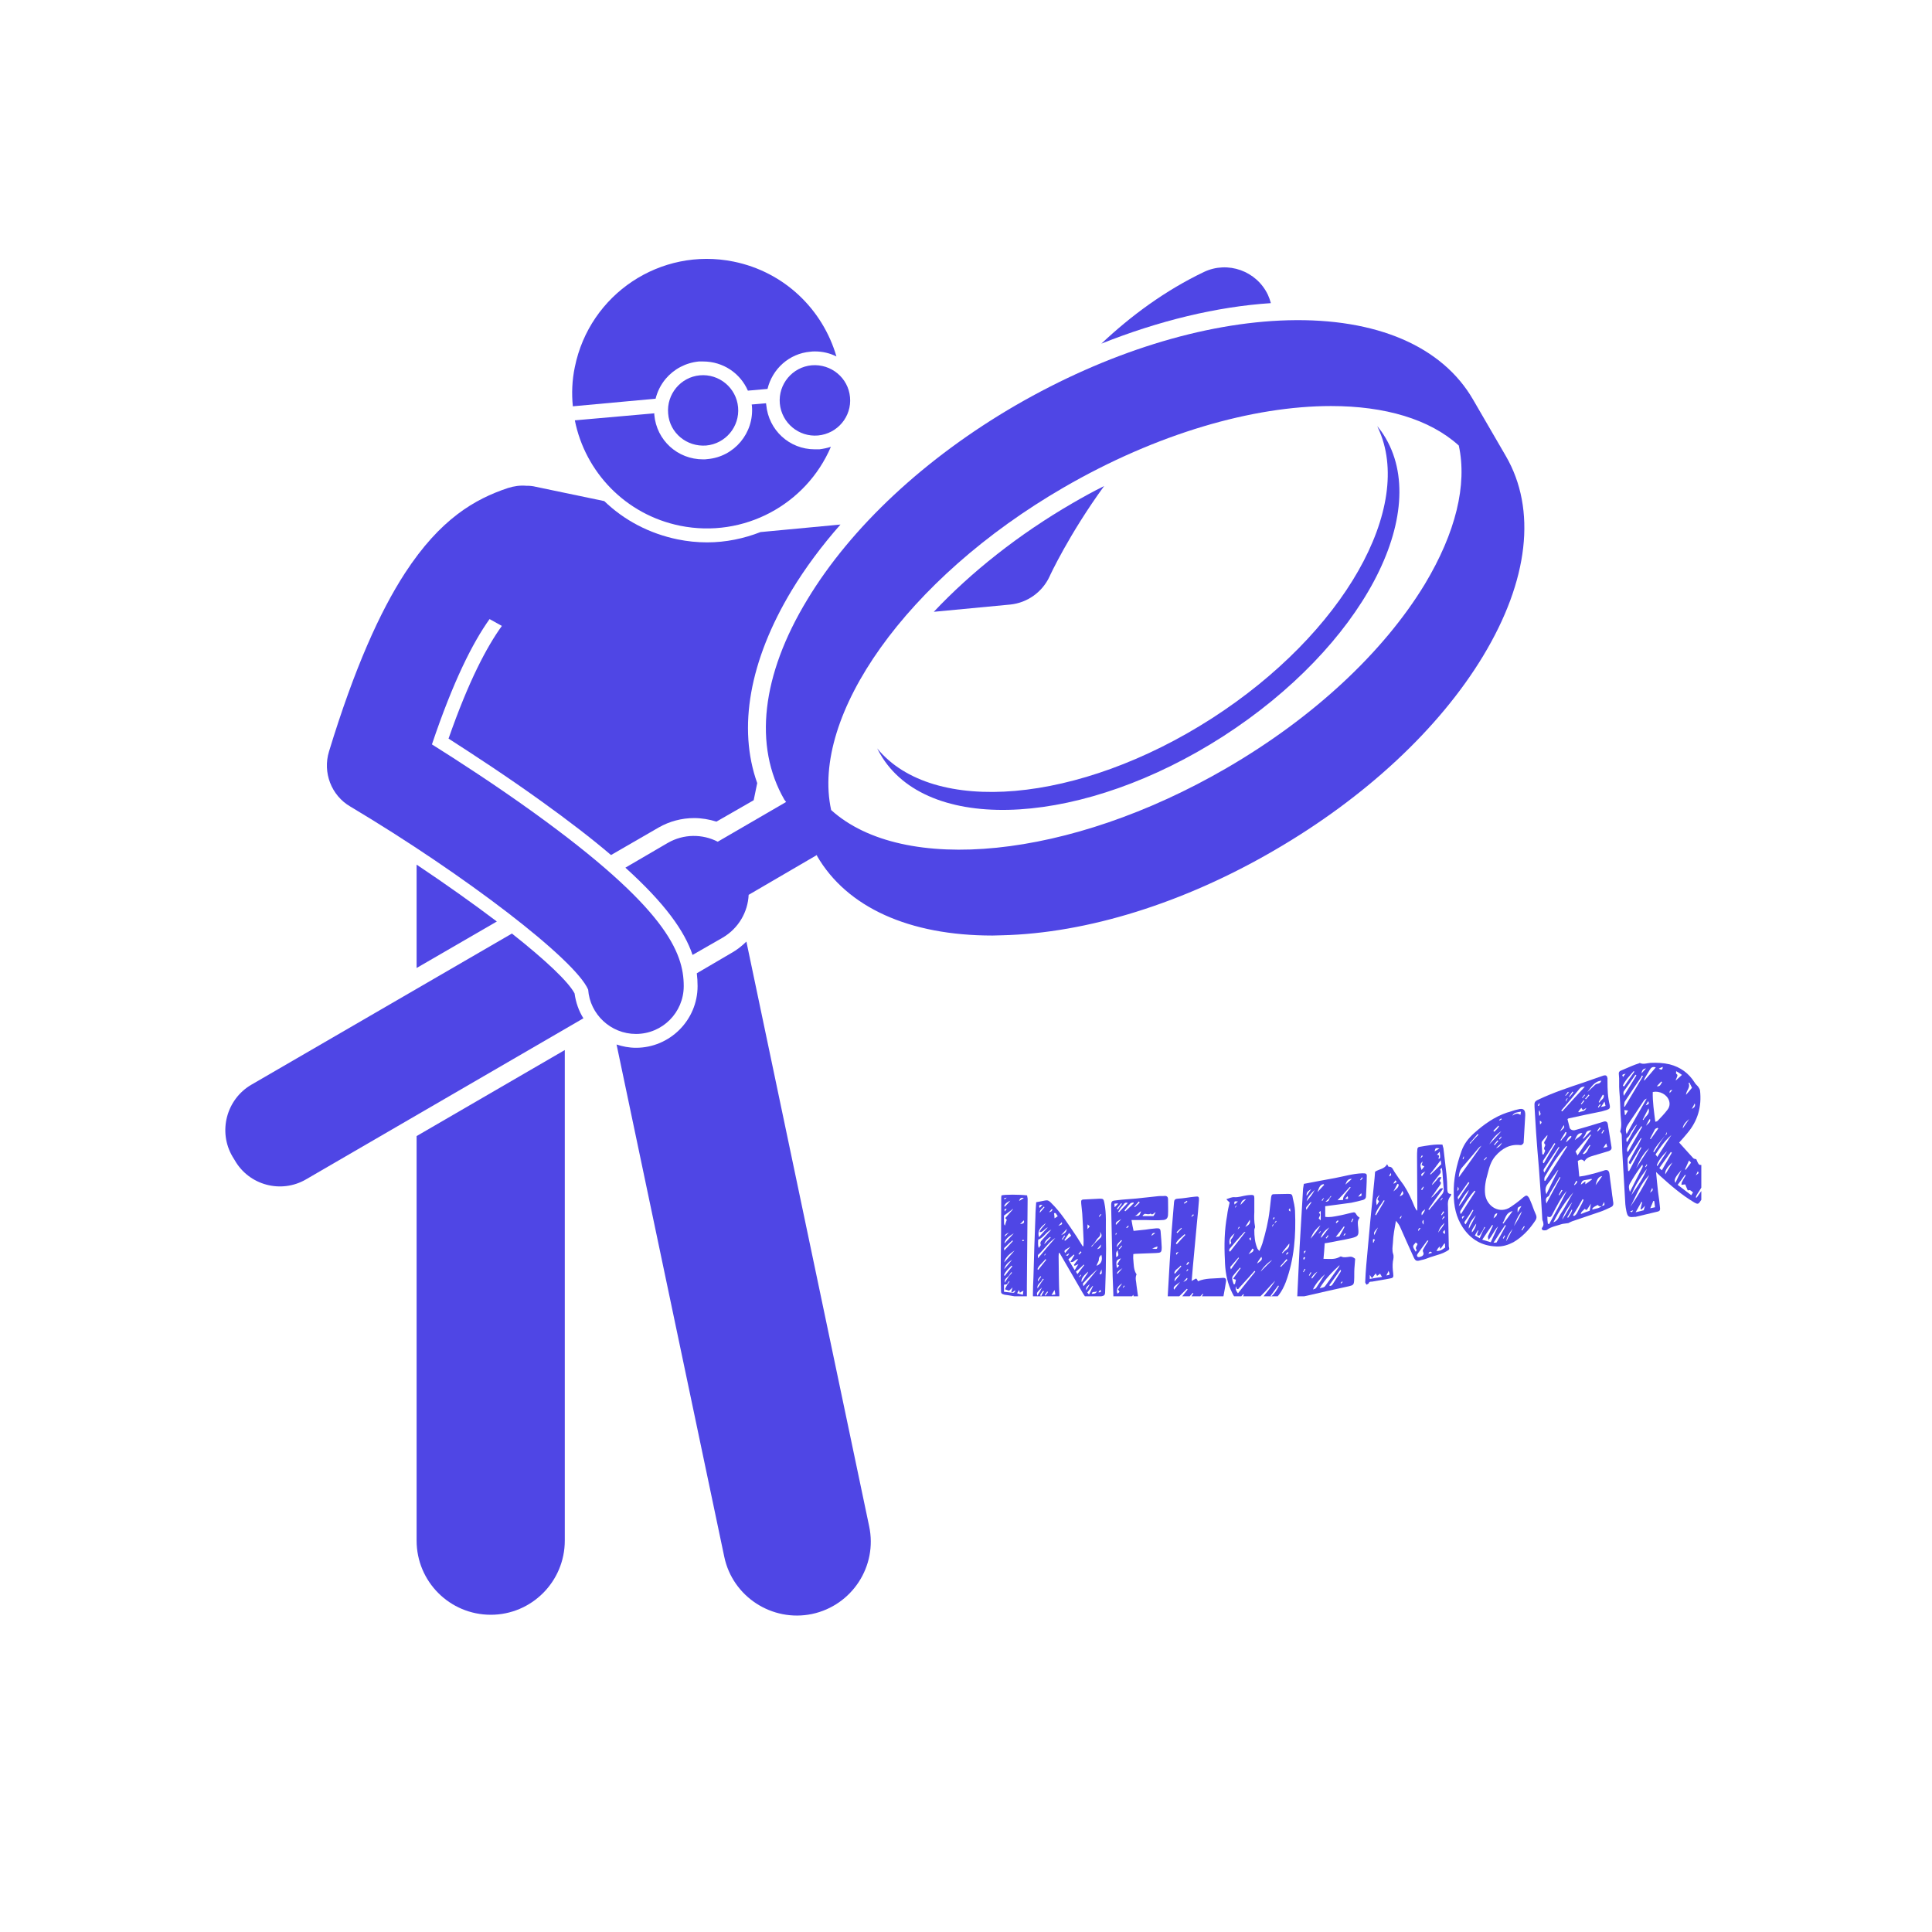 <svg xmlns="http://www.w3.org/2000/svg" xmlns:xlink="http://www.w3.org/1999/xlink" width="40" zoomAndPan="magnify" viewBox="0 0 30 30" height="40" preserveAspectRatio="xMidYMid meet" version="1.2"><defs><clipPath id="2d302b9fd4"><path d="M 6 16 L 9 16 L 9 25.582 L 6 25.582 Z M 6 16 "/></clipPath><clipPath id="3d69ea083b"><path d="M 9 14 L 14 14 L 14 25.582 L 9 25.582 Z M 9 14 "/></clipPath><clipPath id="5075236737"><path d="M 3.387 14 L 10 14 L 10 19 L 3.387 19 Z M 3.387 14 "/></clipPath><clipPath id="cdcd8dbabc"><path d="M 9 4 L 23.711 4 L 23.711 15 L 9 15 Z M 9 4 "/></clipPath><clipPath id="1e97798e16"><path d="M 25 16.5 L 26.418 16.5 L 26.418 19 L 25 19 Z M 25 16.5 "/></clipPath><clipPath id="b45811a3a0"><path d="M 23 16.5 L 26 16.5 L 26 20 L 23 20 Z M 23 16.5 "/></clipPath><clipPath id="e0a616439e"><path d="M 19 18 L 21 18 L 21 20.129 L 19 20.129 Z M 19 18 "/></clipPath><clipPath id="37b3647482"><path d="M 20 18 L 22 18 L 22 20.129 L 20 20.129 Z M 20 18 "/></clipPath><clipPath id="225aac9f22"><path d="M 16 18 L 18 18 L 18 20.129 L 16 20.129 Z M 16 18 "/></clipPath><clipPath id="d9a29928de"><path d="M 17 18 L 19 18 L 19 20.129 L 17 20.129 Z M 17 18 "/></clipPath><clipPath id="56e942ecc1"><path d="M 18 18 L 20 18 L 20 20.129 L 18 20.129 Z M 18 18 "/></clipPath><clipPath id="4ed6080df5"><path d="M 15.531 18 L 16 18 L 16 20.129 L 15.531 20.129 Z M 15.531 18 "/></clipPath></defs><g id="0e0de7441e"><path style=" stroke:none;fill-rule:nonzero;fill:#4f46e5;fill-opacity:1;" d="M 19.688 4.578 C 19.512 4.207 19.066 4.047 18.695 4.223 C 18.098 4.508 17.562 4.902 17.102 5.336 C 17.996 4.98 18.895 4.762 19.734 4.707 C 19.723 4.664 19.707 4.621 19.688 4.578 Z M 19.688 4.578 "/><path style=" stroke:none;fill-rule:nonzero;fill:#4f46e5;fill-opacity:1;" d="M 16.297 8.953 C 16.301 8.941 16.602 8.293 17.145 7.547 C 16.98 7.629 16.816 7.719 16.656 7.812 C 15.812 8.301 15.078 8.887 14.5 9.5 L 15.691 9.387 C 15.953 9.359 16.184 9.195 16.297 8.953 Z M 16.297 8.953 "/><g clip-rule="nonzero" clip-path="url(#2d302b9fd4)"><path style=" stroke:none;fill-rule:nonzero;fill:#4f46e5;fill-opacity:1;" d="M 6.469 23.922 C 6.469 24.559 6.984 25.074 7.621 25.074 C 8.254 25.074 8.77 24.559 8.77 23.922 L 8.77 16.305 L 6.469 17.641 Z M 6.469 23.922 "/></g><path style=" stroke:none;fill-rule:nonzero;fill:#4f46e5;fill-opacity:1;" d="M 7.715 14.309 C 7.352 14.035 6.93 13.734 6.469 13.426 L 6.469 15.031 Z M 7.715 14.309 "/><g clip-rule="nonzero" clip-path="url(#3d69ea083b)"><path style=" stroke:none;fill-rule:nonzero;fill:#4f46e5;fill-opacity:1;" d="M 11.359 14.797 L 10.82 15.113 C 10.828 15.18 10.832 15.246 10.832 15.312 C 10.832 15.84 10.402 16.27 9.875 16.27 C 9.77 16.27 9.668 16.25 9.574 16.219 L 11.246 24.172 C 11.375 24.793 11.988 25.191 12.609 25.062 C 13.23 24.93 13.629 24.32 13.496 23.699 L 11.59 14.621 C 11.52 14.688 11.445 14.75 11.359 14.797 Z M 11.359 14.797 "/></g><path style=" stroke:none;fill-rule:nonzero;fill:#4f46e5;fill-opacity:1;" d="M 10.336 5.883 C 10.465 5.73 10.648 5.633 10.852 5.613 C 10.871 5.613 10.895 5.613 10.918 5.613 C 11.23 5.613 11.496 5.797 11.613 6.066 L 11.918 6.039 C 11.992 5.73 12.254 5.488 12.586 5.461 C 12.609 5.457 12.633 5.457 12.656 5.457 C 12.773 5.457 12.887 5.484 12.988 5.535 C 12.777 4.809 12.184 4.223 11.391 4.062 C 10.258 3.832 9.156 4.566 8.926 5.699 C 8.883 5.902 8.875 6.109 8.895 6.309 L 10.18 6.191 C 10.207 6.082 10.258 5.977 10.336 5.883 Z M 10.336 5.883 "/><path style=" stroke:none;fill-rule:nonzero;fill:#4f46e5;fill-opacity:1;" d="M 12.902 6.938 C 12.844 6.957 12.785 6.969 12.723 6.977 C 12.699 6.977 12.676 6.977 12.652 6.977 C 12.258 6.977 11.934 6.68 11.898 6.285 C 11.895 6.277 11.898 6.27 11.895 6.262 L 11.672 6.281 C 11.672 6.289 11.676 6.297 11.676 6.305 C 11.711 6.723 11.402 7.094 10.984 7.129 C 10.961 7.133 10.938 7.133 10.918 7.133 C 10.52 7.133 10.195 6.836 10.16 6.441 C 10.16 6.434 10.16 6.426 10.16 6.418 L 8.926 6.527 C 9.086 7.328 9.711 7.992 10.562 8.164 C 11.551 8.363 12.52 7.832 12.902 6.938 Z M 12.902 6.938 "/><path style=" stroke:none;fill-rule:nonzero;fill:#4f46e5;fill-opacity:1;" d="M 12.703 6.762 C 13.004 6.734 13.227 6.469 13.199 6.168 C 13.172 5.867 12.906 5.648 12.605 5.672 C 12.305 5.699 12.082 5.965 12.109 6.266 C 12.137 6.566 12.402 6.789 12.703 6.762 Z M 12.703 6.762 "/><path style=" stroke:none;fill-rule:nonzero;fill:#4f46e5;fill-opacity:1;" d="M 10.867 5.828 C 10.57 5.855 10.348 6.121 10.375 6.422 C 10.398 6.723 10.664 6.941 10.965 6.918 C 11.266 6.891 11.488 6.625 11.461 6.324 C 11.434 6.023 11.168 5.801 10.867 5.828 Z M 10.867 5.828 "/><g clip-rule="nonzero" clip-path="url(#5075236737)"><path style=" stroke:none;fill-rule:nonzero;fill:#4f46e5;fill-opacity:1;" d="M 8.922 15.426 C 8.828 15.246 8.473 14.91 7.949 14.496 L 3.902 16.844 C 3.516 17.07 3.383 17.57 3.609 17.957 L 3.645 18.016 C 3.867 18.406 4.367 18.539 4.754 18.312 L 9.059 15.812 C 8.988 15.699 8.941 15.566 8.922 15.426 Z M 8.922 15.426 "/></g><g clip-rule="nonzero" clip-path="url(#cdcd8dbabc)"><path style=" stroke:none;fill-rule:nonzero;fill:#4f46e5;fill-opacity:1;" d="M 23.031 10.184 C 23.738 9.012 23.863 7.91 23.383 7.082 L 22.875 6.207 C 22.395 5.375 21.371 4.938 20.004 4.973 C 18.684 5.008 17.184 5.477 15.773 6.293 C 14.367 7.109 13.215 8.184 12.535 9.312 C 11.824 10.484 11.699 11.586 12.18 12.418 C 12.188 12.43 12.199 12.441 12.207 12.453 L 11.145 13.07 C 10.91 12.949 10.617 12.945 10.367 13.09 L 9.711 13.473 C 10.328 14.031 10.629 14.457 10.754 14.828 L 11.223 14.559 C 11.469 14.414 11.613 14.16 11.625 13.895 L 12.684 13.277 C 12.684 13.281 12.688 13.289 12.688 13.293 C 13.152 14.09 14.117 14.527 15.41 14.527 C 15.461 14.527 15.512 14.523 15.559 14.523 C 16.879 14.492 18.383 14.023 19.789 13.203 C 21.195 12.387 22.348 11.316 23.031 10.184 Z M 19.047 11.926 C 16.602 13.348 14.02 13.586 12.906 12.578 C 12.586 11.117 14.07 8.988 16.516 7.57 C 17.965 6.73 19.457 6.305 20.668 6.305 C 21.504 6.305 22.199 6.508 22.652 6.918 C 22.785 7.527 22.605 8.27 22.125 9.07 C 21.48 10.133 20.387 11.148 19.047 11.926 Z M 19.047 11.926 "/></g><path style=" stroke:none;fill-rule:nonzero;fill:#4f46e5;fill-opacity:1;" d="M 18.816 11.156 C 16.75 12.484 14.48 12.672 13.621 11.621 C 13.645 11.668 13.672 11.719 13.703 11.766 C 14.473 12.965 16.844 12.816 18.992 11.434 C 21.145 10.047 22.258 7.953 21.484 6.75 C 21.461 6.715 21.438 6.68 21.41 6.648 C 21.402 6.637 21.395 6.629 21.387 6.617 C 21.391 6.629 21.395 6.637 21.398 6.645 C 21.973 7.867 20.867 9.836 18.816 11.156 Z M 18.816 11.156 "/><path style=" stroke:none;fill-rule:nonzero;fill:#4f46e5;fill-opacity:1;" d="M 5.438 12.523 C 7.227 13.59 8.934 14.902 9.133 15.367 C 9.16 15.75 9.484 16.055 9.875 16.055 C 10.285 16.055 10.617 15.723 10.617 15.312 C 10.617 14.785 10.336 14.094 8.281 12.613 C 7.691 12.188 7.105 11.809 6.707 11.559 C 7.039 10.574 7.34 9.98 7.602 9.613 L 7.793 9.719 C 7.559 10.043 7.277 10.574 6.965 11.469 C 7.348 11.715 7.875 12.059 8.406 12.441 C 8.836 12.75 9.195 13.027 9.488 13.277 L 10.23 12.848 C 10.395 12.754 10.586 12.703 10.777 12.703 C 10.895 12.703 11.012 12.723 11.125 12.758 L 11.703 12.426 L 11.758 12.16 C 11.453 11.305 11.637 10.258 12.293 9.168 C 12.504 8.82 12.758 8.477 13.051 8.145 L 11.809 8.262 C 11.551 8.363 11.27 8.422 10.98 8.422 C 10.824 8.422 10.672 8.406 10.52 8.375 C 10.086 8.285 9.695 8.082 9.383 7.781 L 8.32 7.559 C 8.273 7.547 8.227 7.543 8.184 7.543 C 8.18 7.543 8.18 7.543 8.176 7.543 C 8.176 7.543 8.176 7.543 8.172 7.543 C 8.078 7.535 7.984 7.547 7.887 7.578 C 7.371 7.75 6.836 8.059 6.289 8.898 C 5.898 9.5 5.504 10.375 5.109 11.668 C 5.008 11.996 5.145 12.352 5.438 12.523 Z M 5.438 12.523 "/><g clip-rule="nonzero" clip-path="url(#1e97798e16)"><path style=" stroke:none;fill-rule:nonzero;fill:#4f46e5;fill-opacity:1;" d="M 25.715 18.199 C 25.727 18.312 25.734 18.41 25.746 18.508 C 25.758 18.59 25.77 18.676 25.777 18.758 C 25.781 18.785 25.773 18.805 25.746 18.812 C 25.629 18.84 25.512 18.867 25.398 18.895 C 25.395 18.895 25.391 18.895 25.383 18.895 C 25.289 18.906 25.273 18.895 25.254 18.805 C 25.246 18.77 25.242 18.734 25.238 18.699 C 25.223 18.43 25.207 18.156 25.191 17.887 C 25.188 17.82 25.188 17.754 25.184 17.688 C 25.18 17.652 25.191 17.613 25.164 17.582 C 25.16 17.578 25.156 17.566 25.16 17.562 C 25.188 17.477 25.168 17.391 25.164 17.305 C 25.16 17.184 25.156 17.062 25.145 16.941 C 25.137 16.855 25.148 16.766 25.137 16.676 C 25.133 16.648 25.148 16.633 25.168 16.625 C 25.223 16.602 25.277 16.578 25.332 16.555 C 25.371 16.539 25.41 16.523 25.449 16.512 C 25.453 16.508 25.461 16.504 25.469 16.508 C 25.523 16.531 25.574 16.508 25.629 16.504 C 25.73 16.5 25.828 16.504 25.926 16.527 C 26.094 16.57 26.223 16.664 26.316 16.812 C 26.328 16.836 26.352 16.852 26.367 16.871 C 26.379 16.891 26.395 16.91 26.398 16.934 C 26.426 17.184 26.363 17.406 26.199 17.598 C 26.16 17.645 26.121 17.691 26.074 17.742 C 26.141 17.816 26.215 17.898 26.289 17.98 C 26.301 17.996 26.324 17.996 26.34 18 C 26.352 18.027 26.363 18.059 26.379 18.078 C 26.387 18.09 26.41 18.09 26.418 18.09 C 26.422 18.109 26.426 18.129 26.434 18.145 C 26.477 18.195 26.523 18.242 26.566 18.293 C 26.602 18.332 26.602 18.352 26.57 18.398 C 26.516 18.488 26.457 18.574 26.395 18.664 C 26.371 18.699 26.355 18.699 26.309 18.672 C 26.113 18.555 25.945 18.41 25.777 18.258 C 25.762 18.242 25.742 18.227 25.715 18.199 Z M 25.859 17.629 C 25.832 17.664 25.805 17.695 25.777 17.73 C 25.734 17.777 25.699 17.828 25.672 17.883 C 25.676 17.887 25.68 17.887 25.684 17.891 C 25.719 17.84 25.75 17.789 25.781 17.738 C 25.809 17.699 25.832 17.664 25.859 17.629 C 25.879 17.621 25.887 17.602 25.883 17.578 C 25.875 17.598 25.867 17.613 25.859 17.629 Z M 25.664 16.957 C 25.66 17.109 25.684 17.262 25.703 17.418 C 25.719 17.414 25.73 17.414 25.738 17.406 C 25.789 17.352 25.844 17.297 25.891 17.234 C 25.922 17.195 25.934 17.145 25.918 17.094 C 25.887 16.996 25.773 16.934 25.664 16.957 Z M 25.281 18.184 C 25.285 18.184 25.293 18.184 25.297 18.184 C 25.359 18.062 25.426 17.941 25.488 17.82 C 25.484 17.82 25.48 17.816 25.477 17.812 C 25.422 17.902 25.371 17.988 25.316 18.078 C 25.277 18.059 25.297 18.035 25.305 18.02 C 25.355 17.922 25.41 17.828 25.461 17.734 C 25.469 17.715 25.477 17.695 25.492 17.672 C 25.48 17.676 25.477 17.676 25.473 17.68 C 25.41 17.777 25.348 17.871 25.281 17.973 C 25.277 17.98 25.273 17.992 25.273 18.004 C 25.273 18.062 25.277 18.125 25.281 18.184 Z M 25.258 17.609 C 25.363 17.422 25.465 17.238 25.57 17.059 C 25.543 17.07 25.527 17.086 25.516 17.105 C 25.438 17.223 25.359 17.344 25.281 17.457 C 25.25 17.504 25.234 17.547 25.258 17.609 Z M 25.309 18.508 C 25.375 18.375 25.441 18.25 25.504 18.125 C 25.512 18.113 25.504 18.094 25.504 18.082 C 25.43 18.18 25.367 18.277 25.309 18.379 C 25.285 18.418 25.293 18.457 25.309 18.508 Z M 25.219 17.184 C 25.223 17.184 25.227 17.184 25.23 17.184 C 25.324 17.027 25.418 16.867 25.512 16.711 C 25.504 16.707 25.5 16.703 25.496 16.699 C 25.492 16.707 25.488 16.719 25.484 16.727 C 25.398 16.852 25.312 16.977 25.23 17.105 C 25.219 17.125 25.223 17.16 25.219 17.184 Z M 25.316 18.738 C 25.426 18.582 25.523 18.418 25.609 18.246 C 25.469 18.387 25.406 18.57 25.316 18.738 Z M 26.176 18.25 C 26.172 18.246 26.168 18.246 26.164 18.242 C 26.129 18.293 26.094 18.344 26.051 18.398 C 26.125 18.453 26.191 18.504 26.262 18.559 C 26.277 18.535 26.285 18.523 26.289 18.516 C 26.27 18.5 26.258 18.488 26.242 18.48 C 26.23 18.48 26.215 18.484 26.207 18.484 C 26.191 18.445 26.176 18.414 26.168 18.391 C 26.141 18.395 26.125 18.395 26.109 18.398 C 26.113 18.383 26.109 18.367 26.117 18.355 C 26.133 18.32 26.156 18.285 26.176 18.25 Z M 25.5 17.496 C 25.496 17.492 25.492 17.492 25.488 17.488 C 25.41 17.594 25.332 17.699 25.273 17.82 C 25.262 17.836 25.266 17.859 25.266 17.879 C 25.27 17.883 25.273 17.883 25.281 17.883 C 25.355 17.754 25.426 17.625 25.5 17.496 Z M 25.332 18.559 C 25.422 18.426 25.516 18.297 25.574 18.148 C 25.477 18.273 25.387 18.406 25.332 18.559 Z M 25.953 17.625 C 25.855 17.711 25.777 17.816 25.707 17.926 C 25.719 17.941 25.727 17.953 25.734 17.965 C 25.809 17.848 25.879 17.734 25.953 17.625 Z M 25.961 17.898 C 25.953 17.895 25.949 17.891 25.945 17.887 C 25.887 17.969 25.828 18.051 25.766 18.137 C 25.781 18.148 25.789 18.16 25.805 18.172 C 25.859 18.078 25.91 17.988 25.961 17.898 Z M 25.41 16.699 C 25.406 16.695 25.402 16.691 25.395 16.688 C 25.34 16.77 25.281 16.852 25.223 16.934 C 25.203 16.957 25.207 16.98 25.215 17.016 C 25.285 16.906 25.348 16.801 25.41 16.699 Z M 25.711 16.574 C 25.66 16.559 25.637 16.578 25.617 16.613 C 25.594 16.656 25.566 16.695 25.543 16.738 C 25.535 16.75 25.535 16.762 25.527 16.773 C 25.531 16.777 25.535 16.777 25.535 16.777 C 25.594 16.711 25.652 16.645 25.711 16.574 Z M 26.504 18.324 C 26.496 18.324 26.492 18.324 26.488 18.324 C 26.461 18.371 26.434 18.414 26.406 18.461 C 26.383 18.508 26.344 18.543 26.332 18.594 C 26.34 18.594 26.348 18.598 26.348 18.594 C 26.402 18.516 26.457 18.441 26.508 18.359 C 26.512 18.352 26.504 18.336 26.504 18.324 Z M 25.406 18.141 C 25.473 18.035 25.539 17.934 25.609 17.828 C 25.512 17.914 25.457 18.023 25.406 18.141 Z M 25.543 18.723 C 25.52 18.75 25.504 18.766 25.488 18.781 C 25.48 18.777 25.477 18.773 25.473 18.773 C 25.48 18.738 25.492 18.703 25.5 18.668 C 25.496 18.664 25.492 18.664 25.488 18.664 C 25.461 18.711 25.434 18.762 25.398 18.824 C 25.453 18.812 25.488 18.801 25.523 18.793 C 25.531 18.77 25.535 18.754 25.543 18.723 Z M 25.254 17.723 C 25.262 17.727 25.266 17.727 25.27 17.73 C 25.32 17.637 25.371 17.547 25.422 17.457 C 25.387 17.484 25.367 17.523 25.344 17.555 C 25.312 17.594 25.305 17.645 25.262 17.672 C 25.25 17.68 25.258 17.707 25.254 17.723 Z M 25.199 16.859 C 25.207 16.863 25.211 16.867 25.219 16.871 C 25.27 16.793 25.324 16.719 25.379 16.641 C 25.375 16.637 25.371 16.637 25.367 16.633 C 25.309 16.703 25.238 16.77 25.199 16.859 Z M 25.727 18.098 C 25.73 18.102 25.734 18.105 25.738 18.105 C 25.789 18.027 25.836 17.953 25.887 17.875 C 25.805 17.945 25.734 18.055 25.727 18.098 Z M 26.117 16.691 C 26.086 16.668 26.062 16.652 26.027 16.633 C 26.027 16.652 26.023 16.672 26.031 16.676 C 26.055 16.688 26.047 16.707 26.039 16.727 C 26.035 16.742 26.027 16.754 26.02 16.77 C 26.02 16.77 26.023 16.773 26.027 16.773 C 26.055 16.746 26.082 16.723 26.117 16.691 Z M 26.234 16.812 C 26.227 16.812 26.223 16.816 26.219 16.816 C 26.254 16.887 26.184 16.93 26.18 17 C 26.215 16.961 26.242 16.93 26.273 16.891 C 26.262 16.863 26.246 16.84 26.234 16.812 Z M 26.016 18.367 C 26.051 18.293 26.078 18.23 26.109 18.168 C 26.012 18.277 25.988 18.32 26.016 18.367 Z M 25.598 17.211 C 25.566 17.27 25.539 17.328 25.508 17.387 C 25.512 17.387 25.516 17.391 25.52 17.391 C 25.543 17.332 25.629 17.305 25.598 17.211 Z M 25.969 18.051 C 25.887 18.121 25.848 18.184 25.859 18.234 C 25.898 18.168 25.934 18.109 25.969 18.051 Z M 25.621 17.684 C 25.625 17.684 25.629 17.688 25.633 17.688 C 25.672 17.633 25.711 17.578 25.75 17.523 C 25.746 17.52 25.742 17.516 25.738 17.512 C 25.727 17.52 25.707 17.523 25.699 17.535 C 25.672 17.582 25.648 17.633 25.621 17.684 Z M 25.688 18.652 C 25.68 18.648 25.676 18.648 25.672 18.648 C 25.66 18.684 25.645 18.715 25.625 18.762 C 25.66 18.754 25.676 18.75 25.699 18.746 C 25.695 18.711 25.691 18.68 25.688 18.652 Z M 26.164 18.16 C 26.168 18.16 26.172 18.16 26.176 18.164 C 26.203 18.129 26.23 18.094 26.258 18.055 C 26.25 18.043 26.242 18.035 26.227 18.02 C 26.203 18.074 26.184 18.117 26.164 18.16 Z M 26.23 17.375 C 26.156 17.441 26.137 17.469 26.129 17.523 C 26.168 17.465 26.199 17.422 26.23 17.375 Z M 25.223 17.238 C 25.227 17.266 25.23 17.289 25.23 17.312 C 25.234 17.312 25.238 17.312 25.242 17.312 C 25.254 17.289 25.266 17.27 25.281 17.246 C 25.262 17.242 25.246 17.238 25.223 17.238 Z M 25.625 17.383 C 25.621 17.383 25.617 17.379 25.613 17.379 C 25.594 17.41 25.578 17.445 25.559 17.48 C 25.59 17.449 25.629 17.43 25.625 17.383 Z M 25.559 16.59 C 25.512 16.598 25.5 16.613 25.488 16.668 C 25.512 16.641 25.535 16.617 25.559 16.59 Z M 25.809 16.805 C 25.805 16.801 25.801 16.797 25.797 16.793 C 25.773 16.82 25.75 16.844 25.727 16.867 C 25.785 16.875 25.785 16.832 25.809 16.805 Z M 26.316 17.133 C 26.301 17.164 26.285 17.191 26.27 17.219 C 26.301 17.203 26.332 17.184 26.316 17.133 Z M 25.555 17.164 C 25.609 17.141 25.609 17.141 25.594 17.098 C 25.578 17.121 25.566 17.145 25.555 17.164 Z M 25.621 18.52 C 25.668 18.484 25.668 18.484 25.656 18.445 C 25.645 18.473 25.633 18.496 25.621 18.52 Z M 25.242 16.672 C 25.184 16.688 25.184 16.688 25.203 16.723 C 25.215 16.703 25.23 16.688 25.242 16.672 Z M 25.758 16.594 C 25.805 16.621 25.816 16.609 25.82 16.566 C 25.797 16.574 25.781 16.582 25.758 16.594 Z M 26.332 18.25 C 26.383 18.215 26.383 18.215 26.363 18.188 C 26.352 18.211 26.344 18.23 26.332 18.25 Z M 25.312 18.809 C 25.34 18.828 25.34 18.828 25.359 18.793 C 25.34 18.801 25.328 18.805 25.312 18.809 Z M 25.969 16.926 C 25.941 16.926 25.922 16.93 25.926 16.973 C 25.945 16.953 25.957 16.938 25.969 16.926 Z M 25.578 18.09 C 25.574 18.086 25.574 18.082 25.57 18.078 C 25.562 18.094 25.555 18.105 25.547 18.117 C 25.547 18.121 25.551 18.121 25.555 18.125 C 25.562 18.113 25.57 18.102 25.578 18.09 Z M 25.578 18.09 "/></g><g clip-rule="nonzero" clip-path="url(#b45811a3a0)"><path style=" stroke:none;fill-rule:nonzero;fill:#4f46e5;fill-opacity:1;" d="M 24.34 17.379 C 24.352 17.422 24.363 17.469 24.375 17.516 C 24.387 17.543 24.426 17.559 24.461 17.547 C 24.578 17.516 24.691 17.48 24.809 17.445 C 24.844 17.434 24.875 17.426 24.91 17.414 C 24.938 17.41 24.957 17.418 24.965 17.449 C 24.984 17.57 25.004 17.688 25.023 17.809 C 25.031 17.848 25.008 17.863 24.977 17.875 C 24.898 17.898 24.82 17.922 24.742 17.945 C 24.688 17.961 24.633 17.977 24.602 18.035 C 24.57 17.996 24.543 18 24.5 18.027 C 24.508 18.102 24.516 18.184 24.523 18.27 C 24.582 18.262 24.629 18.254 24.672 18.242 C 24.75 18.223 24.824 18.203 24.895 18.18 C 24.953 18.156 24.984 18.168 24.992 18.23 C 25.004 18.344 25.023 18.453 25.035 18.566 C 25.043 18.602 25.043 18.637 25.051 18.672 C 25.055 18.707 25.047 18.73 25.012 18.746 C 24.957 18.77 24.906 18.797 24.848 18.816 C 24.703 18.867 24.555 18.914 24.41 18.965 C 24.387 18.973 24.363 18.988 24.355 18.992 C 24.312 19 24.277 19 24.25 19.008 C 24.172 19.035 24.086 19.047 24.02 19.098 C 24.008 19.105 23.988 19.105 23.973 19.105 C 23.945 19.102 23.93 19.082 23.949 19.059 C 23.973 19.027 23.969 18.996 23.957 18.961 C 23.953 18.953 23.949 18.945 23.949 18.934 C 23.938 18.715 23.922 18.496 23.906 18.277 C 23.895 18.094 23.875 17.91 23.863 17.73 C 23.848 17.547 23.84 17.367 23.828 17.188 C 23.824 17.113 23.828 17.102 23.898 17.07 C 24.121 16.965 24.355 16.887 24.59 16.809 C 24.684 16.777 24.777 16.742 24.871 16.711 C 24.883 16.707 24.895 16.703 24.906 16.699 C 24.941 16.695 24.953 16.703 24.961 16.742 C 24.961 16.754 24.961 16.77 24.961 16.785 C 24.961 16.914 24.965 17.039 24.996 17.16 C 25.004 17.203 24.996 17.219 24.953 17.234 C 24.93 17.242 24.898 17.25 24.871 17.258 C 24.699 17.293 24.527 17.328 24.355 17.367 C 24.352 17.367 24.348 17.371 24.34 17.379 Z M 24.348 17.043 C 24.387 17.027 24.406 16.992 24.43 16.961 C 24.426 16.957 24.422 16.953 24.418 16.949 C 24.395 16.98 24.371 17.016 24.352 17.047 C 24.324 17.055 24.312 17.078 24.312 17.109 C 24.324 17.086 24.336 17.066 24.348 17.043 Z M 24.875 18.723 C 24.848 18.742 24.824 18.73 24.812 18.711 C 24.793 18.719 24.773 18.727 24.758 18.738 C 24.742 18.746 24.734 18.758 24.723 18.77 C 24.723 18.773 24.727 18.777 24.73 18.781 C 24.777 18.766 24.836 18.766 24.875 18.723 C 24.918 18.719 24.918 18.719 24.91 18.664 C 24.898 18.688 24.887 18.707 24.875 18.723 Z M 23.98 18.332 C 23.984 18.332 23.988 18.336 23.996 18.336 C 24.109 18.156 24.223 17.977 24.336 17.801 C 24.324 17.797 24.32 17.797 24.316 17.801 C 24.188 17.945 24.086 18.105 23.988 18.273 C 23.98 18.289 23.98 18.312 23.98 18.332 Z M 24.035 19 C 24.039 19.004 24.047 19.004 24.055 19.008 C 24.148 18.84 24.242 18.668 24.328 18.492 C 24.281 18.547 24.242 18.605 24.207 18.668 C 24.168 18.734 24.133 18.805 24.098 18.871 C 24.09 18.883 24.082 18.895 24.07 18.898 C 24.059 18.902 24.043 18.895 24.027 18.891 C 24.027 18.93 24.031 18.965 24.035 19 Z M 24.121 18.98 C 24.199 18.953 24.207 18.883 24.242 18.836 C 24.277 18.785 24.309 18.727 24.34 18.672 C 24.371 18.617 24.398 18.566 24.43 18.516 C 24.309 18.652 24.207 18.805 24.121 18.98 Z M 24.242 17.246 C 24.25 17.25 24.254 17.254 24.258 17.258 C 24.371 17.133 24.488 17.004 24.609 16.875 C 24.574 16.871 24.547 16.883 24.527 16.906 C 24.434 17.02 24.34 17.133 24.242 17.246 Z M 24.012 18.543 C 24.074 18.414 24.137 18.289 24.199 18.164 C 24.188 18.172 24.176 18.184 24.168 18.199 C 24.121 18.262 24.082 18.324 24.031 18.387 C 23.996 18.434 23.988 18.484 24.012 18.543 Z M 24.465 17.879 C 24.477 17.902 24.484 17.922 24.496 17.941 C 24.566 17.836 24.637 17.73 24.703 17.629 C 24.703 17.625 24.703 17.625 24.703 17.621 C 24.703 17.621 24.699 17.621 24.695 17.617 C 24.617 17.703 24.539 17.789 24.465 17.879 Z M 24.215 17.816 C 24.211 17.816 24.207 17.812 24.203 17.809 C 24.125 17.922 24.051 18.035 23.977 18.148 C 23.965 18.168 23.965 18.184 23.98 18.207 C 24.062 18.074 24.137 17.945 24.215 17.816 Z M 23.949 17.926 C 23.957 17.926 23.961 17.926 23.969 17.926 C 23.977 17.906 23.996 17.871 23.992 17.863 C 23.965 17.836 23.98 17.816 23.992 17.793 C 23.992 17.785 23.996 17.773 23.992 17.77 C 23.961 17.742 23.988 17.723 24 17.699 C 24.008 17.676 24.031 17.66 24.027 17.625 C 23.996 17.66 23.969 17.691 23.945 17.723 C 23.938 17.73 23.938 17.742 23.938 17.75 C 23.941 17.809 23.945 17.867 23.949 17.926 Z M 24.23 18.285 C 24.227 18.281 24.223 18.281 24.219 18.277 C 24.172 18.355 24.125 18.438 24.074 18.52 C 24.062 18.539 24.059 18.57 24.039 18.578 C 23.992 18.605 24.004 18.641 24.012 18.688 C 24.086 18.551 24.156 18.418 24.23 18.285 Z M 23.961 18.059 C 23.965 18.059 23.969 18.062 23.973 18.062 C 24.031 17.961 24.09 17.859 24.152 17.758 C 24.145 17.758 24.141 17.754 24.137 17.75 C 24.078 17.844 24.02 17.934 23.961 18.023 C 23.957 18.031 23.961 18.047 23.961 18.059 Z M 24.426 18.871 C 24.43 18.875 24.438 18.879 24.441 18.883 C 24.488 18.859 24.5 18.805 24.523 18.766 C 24.547 18.719 24.574 18.676 24.59 18.629 C 24.586 18.625 24.578 18.625 24.574 18.621 C 24.527 18.707 24.477 18.789 24.426 18.871 Z M 24.609 18.77 C 24.551 18.824 24.551 18.824 24.547 18.852 C 24.598 18.832 24.645 18.812 24.684 18.801 C 24.691 18.758 24.699 18.723 24.703 18.691 C 24.684 18.719 24.668 18.746 24.652 18.77 C 24.641 18.793 24.625 18.793 24.609 18.77 Z M 24.648 16.957 C 24.684 16.926 24.719 16.891 24.758 16.855 C 24.766 16.848 24.777 16.836 24.789 16.832 C 24.844 16.82 24.844 16.82 24.867 16.781 C 24.754 16.789 24.707 16.887 24.648 16.957 Z M 24.719 18.316 C 24.719 18.312 24.715 18.309 24.711 18.305 C 24.676 18.312 24.645 18.32 24.609 18.324 C 24.57 18.328 24.555 18.355 24.547 18.395 C 24.574 18.379 24.59 18.363 24.617 18.344 C 24.617 18.375 24.617 18.395 24.617 18.414 C 24.613 18.406 24.609 18.402 24.605 18.398 C 24.645 18.371 24.68 18.344 24.719 18.316 Z M 24.414 18.668 C 24.352 18.734 24.266 18.887 24.258 18.938 C 24.316 18.852 24.367 18.762 24.414 18.668 Z M 24.453 17.703 C 24.492 17.668 24.547 17.648 24.57 17.594 C 24.488 17.59 24.48 17.656 24.453 17.703 Z M 24.695 17.789 C 24.691 17.785 24.688 17.781 24.684 17.777 C 24.648 17.824 24.613 17.867 24.578 17.914 C 24.582 17.918 24.586 17.922 24.59 17.922 C 24.652 17.902 24.656 17.832 24.695 17.789 Z M 24.508 17.262 C 24.512 17.266 24.512 17.27 24.516 17.273 C 24.551 17.25 24.609 17.27 24.633 17.203 C 24.609 17.219 24.594 17.23 24.578 17.238 C 24.57 17.227 24.562 17.215 24.555 17.203 C 24.535 17.227 24.52 17.242 24.508 17.262 Z M 24.578 17.676 C 24.582 17.68 24.586 17.68 24.586 17.684 C 24.625 17.641 24.664 17.602 24.711 17.551 C 24.668 17.555 24.641 17.559 24.625 17.598 C 24.617 17.625 24.594 17.652 24.578 17.676 Z M 24.879 18.262 C 24.824 18.27 24.797 18.309 24.777 18.402 C 24.816 18.352 24.848 18.309 24.879 18.262 Z M 24.324 17.582 C 24.32 17.582 24.312 17.578 24.309 17.578 C 24.281 17.621 24.258 17.664 24.23 17.707 C 24.234 17.707 24.238 17.711 24.242 17.711 C 24.266 17.668 24.32 17.641 24.324 17.582 Z M 24.902 17.004 C 24.898 17.004 24.895 17 24.887 17 C 24.867 17.039 24.844 17.074 24.824 17.113 C 24.828 17.117 24.832 17.117 24.836 17.121 C 24.855 17.078 24.918 17.062 24.902 17.004 Z M 24.402 17.648 C 24.398 17.645 24.395 17.641 24.391 17.637 C 24.344 17.656 24.332 17.699 24.316 17.738 C 24.344 17.719 24.363 17.695 24.387 17.672 C 24.395 17.664 24.398 17.656 24.402 17.648 Z M 24.93 17.172 C 24.926 17.148 24.922 17.133 24.914 17.105 C 24.895 17.137 24.883 17.156 24.859 17.188 C 24.891 17.184 24.906 17.18 24.93 17.172 Z M 24.223 17.57 C 24.293 17.512 24.293 17.512 24.285 17.469 C 24.262 17.504 24.242 17.539 24.223 17.57 Z M 24.336 18.902 C 24.34 18.902 24.344 18.906 24.348 18.91 C 24.375 18.871 24.402 18.832 24.414 18.789 C 24.41 18.785 24.406 18.785 24.406 18.781 C 24.383 18.824 24.359 18.863 24.336 18.902 Z M 24.957 17.809 C 24.953 17.789 24.949 17.777 24.941 17.754 C 24.922 17.785 24.906 17.809 24.895 17.824 C 24.902 17.824 24.926 17.816 24.957 17.809 Z M 24.68 17.008 C 24.676 17.004 24.672 17 24.668 16.996 C 24.652 17.02 24.633 17.039 24.613 17.062 C 24.617 17.062 24.621 17.066 24.625 17.07 C 24.645 17.051 24.66 17.027 24.68 17.008 Z M 24.359 16.965 C 24.355 16.961 24.352 16.957 24.348 16.953 C 24.332 16.973 24.32 16.992 24.305 17.012 C 24.309 17.012 24.309 17.016 24.312 17.016 C 24.328 17 24.344 16.98 24.359 16.965 Z M 24.203 18.555 C 24.207 18.555 24.215 18.559 24.215 18.559 C 24.23 18.535 24.246 18.508 24.262 18.484 C 24.254 18.48 24.25 18.48 24.246 18.477 C 24.23 18.504 24.219 18.527 24.203 18.555 Z M 24.441 18.398 C 24.445 18.398 24.449 18.402 24.453 18.402 C 24.465 18.383 24.492 18.371 24.492 18.344 C 24.488 18.34 24.48 18.336 24.477 18.336 C 24.465 18.355 24.453 18.375 24.441 18.398 Z M 23.91 17.246 C 23.902 17.25 23.898 17.25 23.895 17.25 C 23.895 17.273 23.898 17.297 23.902 17.328 C 23.945 17.293 23.902 17.273 23.91 17.246 Z M 23.91 17.402 C 23.91 17.422 23.914 17.438 23.914 17.461 C 23.945 17.434 23.945 17.418 23.91 17.402 Z M 24.613 17.004 C 24.609 17 24.605 17 24.605 16.996 C 24.59 17.012 24.578 17.031 24.566 17.047 C 24.566 17.047 24.57 17.051 24.574 17.051 C 24.586 17.035 24.598 17.02 24.613 17.004 Z M 24.602 17.094 C 24.598 17.09 24.594 17.086 24.59 17.086 C 24.578 17.102 24.562 17.121 24.547 17.141 C 24.551 17.141 24.555 17.145 24.559 17.148 C 24.574 17.129 24.586 17.113 24.602 17.094 Z M 24.855 17.156 C 24.852 17.152 24.848 17.148 24.844 17.145 C 24.832 17.16 24.82 17.176 24.812 17.191 C 24.816 17.191 24.82 17.195 24.824 17.199 C 24.832 17.184 24.844 17.168 24.855 17.156 Z M 24.855 17.52 C 24.852 17.516 24.844 17.508 24.84 17.504 C 24.828 17.523 24.812 17.543 24.801 17.562 C 24.805 17.562 24.809 17.566 24.809 17.57 C 24.824 17.551 24.84 17.535 24.855 17.52 Z M 24.91 17.555 C 24.906 17.551 24.902 17.547 24.898 17.543 C 24.887 17.562 24.879 17.578 24.867 17.594 C 24.871 17.598 24.875 17.598 24.879 17.602 C 24.887 17.586 24.898 17.57 24.91 17.555 Z M 23.879 17.168 C 23.883 17.168 23.887 17.172 23.895 17.172 C 23.898 17.164 23.902 17.152 23.91 17.141 C 23.902 17.141 23.898 17.137 23.895 17.133 C 23.891 17.145 23.887 17.156 23.879 17.168 Z M 23.879 17.168 "/></g><path style=" stroke:none;fill-rule:nonzero;fill:#4f46e5;fill-opacity:1;" d="M 21.352 18.195 C 21.414 18.152 21.496 18.156 21.539 18.078 C 21.551 18.098 21.559 18.117 21.562 18.117 C 21.621 18.113 21.629 18.16 21.652 18.195 C 21.699 18.266 21.746 18.336 21.797 18.402 C 21.867 18.508 21.918 18.621 21.965 18.738 C 21.977 18.762 21.984 18.781 22.008 18.801 C 22.008 18.777 22.008 18.758 22.008 18.734 C 22.008 18.477 22.004 18.219 22.004 17.961 C 22.004 17.926 22.004 17.891 22.008 17.852 C 22.008 17.832 22.016 17.812 22.039 17.809 C 22.156 17.789 22.273 17.766 22.398 17.773 C 22.402 17.797 22.41 17.812 22.414 17.832 C 22.43 17.969 22.445 18.105 22.461 18.238 C 22.469 18.312 22.473 18.391 22.473 18.465 C 22.477 18.504 22.477 18.543 22.535 18.539 C 22.531 18.555 22.531 18.566 22.523 18.574 C 22.48 18.625 22.48 18.684 22.484 18.742 C 22.488 18.934 22.492 19.121 22.496 19.312 C 22.496 19.324 22.496 19.34 22.496 19.352 C 22.508 19.406 22.508 19.402 22.461 19.43 C 22.402 19.465 22.332 19.484 22.266 19.504 C 22.223 19.516 22.184 19.531 22.141 19.547 C 22.117 19.555 22.094 19.562 22.07 19.566 C 21.992 19.59 21.977 19.582 21.945 19.508 C 21.875 19.355 21.809 19.207 21.742 19.055 C 21.727 19.02 21.703 18.988 21.676 18.957 C 21.656 19.07 21.633 19.184 21.629 19.301 C 21.625 19.355 21.613 19.414 21.633 19.473 C 21.645 19.504 21.637 19.551 21.629 19.586 C 21.621 19.648 21.625 19.707 21.633 19.77 C 21.641 19.836 21.637 19.844 21.57 19.855 C 21.48 19.871 21.391 19.887 21.301 19.902 C 21.285 19.902 21.262 19.898 21.254 19.926 C 21.246 19.938 21.23 19.941 21.219 19.949 C 21.211 19.934 21.195 19.918 21.199 19.906 C 21.203 19.82 21.207 19.734 21.215 19.648 C 21.234 19.422 21.258 19.195 21.277 18.969 C 21.301 18.746 21.32 18.52 21.344 18.297 C 21.348 18.266 21.348 18.23 21.352 18.195 Z M 22.18 18.777 C 22.184 18.781 22.188 18.785 22.191 18.789 C 22.258 18.707 22.324 18.629 22.391 18.547 C 22.41 18.523 22.422 18.496 22.418 18.461 C 22.41 18.375 22.406 18.289 22.398 18.199 C 22.398 18.18 22.391 18.16 22.387 18.133 C 22.375 18.148 22.363 18.156 22.363 18.16 C 22.391 18.211 22.352 18.234 22.328 18.266 C 22.301 18.301 22.277 18.332 22.25 18.367 C 22.242 18.379 22.238 18.391 22.234 18.402 C 22.262 18.379 22.281 18.352 22.305 18.328 C 22.324 18.309 22.332 18.266 22.383 18.281 C 22.371 18.301 22.363 18.32 22.352 18.34 C 22.387 18.359 22.375 18.383 22.355 18.41 C 22.324 18.453 22.293 18.496 22.262 18.543 C 22.246 18.562 22.234 18.578 22.223 18.598 C 22.246 18.586 22.262 18.566 22.277 18.551 C 22.309 18.52 22.336 18.488 22.363 18.457 C 22.371 18.453 22.387 18.453 22.398 18.449 C 22.402 18.453 22.402 18.457 22.406 18.461 C 22.328 18.566 22.254 18.672 22.18 18.777 Z M 22.18 19.266 C 22.176 19.266 22.168 19.262 22.164 19.262 C 22.117 19.324 22.074 19.387 22.027 19.449 C 22.02 19.461 22.012 19.469 22.008 19.477 C 21.996 19.504 22.008 19.523 22.039 19.52 C 22.051 19.516 22.062 19.512 22.074 19.508 C 22.102 19.496 22.113 19.469 22.098 19.441 C 22.086 19.418 22.098 19.406 22.105 19.391 C 22.129 19.348 22.152 19.309 22.18 19.266 Z M 22.379 18.078 C 22.379 18.062 22.375 18.047 22.371 18.016 C 22.312 18.094 22.262 18.164 22.207 18.23 C 22.211 18.234 22.215 18.238 22.215 18.238 C 22.27 18.188 22.32 18.137 22.379 18.078 Z M 21.363 19.773 C 21.344 19.797 21.324 19.82 21.305 19.848 C 21.289 19.828 21.281 19.812 21.27 19.797 C 21.27 19.82 21.27 19.836 21.27 19.859 C 21.336 19.848 21.395 19.836 21.461 19.828 C 21.445 19.805 21.438 19.793 21.43 19.777 C 21.414 19.789 21.402 19.801 21.383 19.812 C 21.375 19.797 21.367 19.785 21.363 19.773 Z M 22.438 19.305 C 22.398 19.328 22.398 19.375 22.359 19.391 C 22.359 19.375 22.359 19.367 22.359 19.352 C 22.348 19.367 22.34 19.371 22.332 19.379 C 22.324 19.395 22.312 19.41 22.305 19.426 C 22.363 19.422 22.371 19.422 22.441 19.371 C 22.438 19.352 22.438 19.332 22.438 19.305 Z M 21.984 19.293 C 21.93 19.352 21.93 19.352 21.984 19.438 C 21.988 19.426 22 19.414 22 19.41 C 21.965 19.375 22.004 19.348 22.012 19.316 C 22.004 19.309 21.992 19.301 21.984 19.293 Z M 21.355 18.863 C 21.359 18.867 21.363 18.867 21.367 18.871 C 21.41 18.797 21.457 18.719 21.5 18.645 C 21.496 18.641 21.492 18.641 21.488 18.637 C 21.441 18.711 21.379 18.777 21.355 18.863 Z M 21.422 18.555 C 21.371 18.594 21.359 18.645 21.379 18.715 C 21.395 18.691 21.402 18.672 21.414 18.656 C 21.406 18.645 21.398 18.633 21.387 18.621 C 21.398 18.602 21.41 18.578 21.422 18.555 Z M 22.117 18.113 C 22.098 18.102 22.086 18.098 22.074 18.09 C 22.082 18.07 22.086 18.055 22.09 18.039 C 22.09 18.039 22.09 18.039 22.086 18.039 C 22.051 18.074 22.051 18.098 22.074 18.168 C 22.086 18.148 22.102 18.133 22.117 18.113 Z M 22.43 18.988 C 22.371 19.043 22.344 19.09 22.332 19.141 C 22.367 19.082 22.414 19.047 22.43 18.988 Z M 21.719 18.391 C 21.711 18.391 21.707 18.387 21.699 18.383 C 21.68 18.422 21.66 18.461 21.637 18.5 C 21.672 18.469 21.719 18.445 21.719 18.391 Z M 22.355 17.883 C 22.34 17.902 22.328 17.914 22.312 17.93 C 22.375 17.938 22.328 17.973 22.34 17.996 C 22.367 17.984 22.367 17.984 22.355 17.883 Z M 22.133 18.191 C 22.062 18.23 22.062 18.23 22.078 18.266 C 22.098 18.238 22.113 18.215 22.133 18.191 Z M 21.777 18.492 C 21.762 18.523 21.75 18.551 21.734 18.578 C 21.793 18.551 21.801 18.539 21.777 18.492 Z M 22.078 18.871 C 22.102 18.84 22.121 18.812 22.129 18.777 C 22.105 18.801 22.059 18.816 22.078 18.871 Z M 21.398 19.059 C 21.332 19.133 21.332 19.133 21.34 19.18 C 21.359 19.133 21.379 19.098 21.398 19.059 Z M 22.352 17.832 C 22.289 17.824 22.289 17.824 22.277 17.879 C 22.301 17.863 22.324 17.852 22.352 17.832 Z M 21.527 19.805 C 21.586 19.797 21.586 19.797 21.562 19.734 C 21.551 19.762 21.539 19.781 21.527 19.805 Z M 22.434 19.098 C 22.398 19.129 22.398 19.145 22.438 19.16 C 22.438 19.141 22.438 19.125 22.434 19.098 Z M 21.32 19.297 C 21.32 19.297 21.324 19.297 21.328 19.297 C 21.332 19.281 21.34 19.27 21.348 19.254 C 21.348 19.25 21.34 19.242 21.332 19.242 C 21.328 19.242 21.324 19.242 21.32 19.246 C 21.32 19.262 21.32 19.277 21.32 19.297 Z M 22.426 18.82 C 22.422 18.816 22.418 18.812 22.41 18.809 C 22.398 18.828 22.387 18.848 22.379 18.863 C 22.379 18.867 22.383 18.867 22.387 18.871 C 22.398 18.855 22.414 18.836 22.426 18.82 Z M 22.105 19.016 C 22.105 18.992 22.105 18.969 22.105 18.941 C 22.074 18.969 22.086 18.992 22.105 19.016 Z M 22.059 19.07 C 22.023 19.066 22.023 19.094 22.02 19.117 C 22.035 19.102 22.047 19.086 22.059 19.07 Z M 22.18 19.469 C 22.207 19.461 22.223 19.457 22.238 19.453 C 22.215 19.43 22.199 19.426 22.18 19.469 Z M 21.688 18.352 C 21.68 18.344 21.676 18.336 21.668 18.328 C 21.656 18.344 21.648 18.359 21.637 18.375 C 21.641 18.375 21.641 18.379 21.645 18.379 C 21.66 18.371 21.672 18.363 21.688 18.352 Z M 22.094 17.949 C 22.09 17.949 22.086 17.945 22.078 17.941 C 22.07 17.953 22.066 17.965 22.059 17.977 C 22.059 17.977 22.062 17.98 22.066 17.98 C 22.074 17.973 22.086 17.961 22.094 17.949 Z M 21.57 18.266 C 21.59 18.262 21.613 18.25 21.594 18.215 C 21.582 18.238 21.574 18.254 21.57 18.266 Z M 22.066 18.469 C 22.07 18.473 22.078 18.477 22.082 18.48 C 22.09 18.465 22.102 18.449 22.109 18.43 C 22.105 18.43 22.105 18.426 22.102 18.426 C 22.09 18.438 22.078 18.453 22.066 18.469 Z M 22.434 18.898 C 22.43 18.895 22.426 18.891 22.418 18.887 C 22.41 18.902 22.402 18.914 22.391 18.93 C 22.395 18.93 22.398 18.934 22.398 18.934 C 22.41 18.922 22.422 18.91 22.434 18.898 Z M 21.734 18.914 C 21.738 18.918 21.742 18.918 21.746 18.922 C 21.75 18.914 21.758 18.91 21.758 18.902 C 21.762 18.895 21.762 18.887 21.762 18.879 C 21.762 18.879 21.758 18.879 21.758 18.879 C 21.75 18.891 21.742 18.902 21.734 18.914 Z M 22.367 18.637 C 22.371 18.637 22.371 18.641 22.375 18.641 C 22.383 18.629 22.395 18.617 22.402 18.602 C 22.398 18.602 22.398 18.598 22.395 18.598 C 22.387 18.609 22.375 18.625 22.367 18.637 Z M 22.367 18.637 "/><g clip-rule="nonzero" clip-path="url(#e0a616439e)"><path style=" stroke:none;fill-rule:nonzero;fill:#4f46e5;fill-opacity:1;" d="M 19.094 18.672 C 19.078 18.656 19.062 18.645 19.043 18.621 C 19.094 18.605 19.125 18.586 19.172 18.59 C 19.234 18.594 19.297 18.57 19.355 18.562 C 19.379 18.559 19.402 18.555 19.43 18.555 C 19.465 18.555 19.477 18.562 19.477 18.602 C 19.477 18.672 19.477 18.746 19.477 18.82 C 19.473 18.895 19.473 18.969 19.488 19.047 C 19.492 19.062 19.477 19.078 19.477 19.098 C 19.477 19.195 19.484 19.289 19.523 19.383 C 19.527 19.395 19.539 19.406 19.555 19.426 C 19.574 19.383 19.59 19.348 19.602 19.309 C 19.652 19.141 19.695 18.969 19.715 18.793 C 19.723 18.727 19.73 18.66 19.738 18.59 C 19.746 18.547 19.754 18.543 19.793 18.543 C 19.863 18.543 19.93 18.539 20 18.539 C 20.055 18.539 20.066 18.543 20.074 18.602 C 20.09 18.668 20.105 18.734 20.109 18.801 C 20.125 19.18 20.098 19.551 19.965 19.91 C 19.91 20.051 19.832 20.172 19.695 20.25 C 19.598 20.309 19.492 20.324 19.383 20.301 C 19.34 20.293 19.301 20.266 19.266 20.242 C 19.191 20.188 19.145 20.109 19.109 20.023 C 19.047 19.879 19.023 19.723 19.02 19.566 C 19.008 19.332 19.012 19.102 19.055 18.871 C 19.062 18.805 19.078 18.738 19.094 18.672 Z M 19.781 19.008 C 19.758 19.012 19.754 19.027 19.758 19.051 C 19.766 19.035 19.773 19.02 19.781 19.004 C 19.797 18.992 19.809 18.98 19.824 18.965 C 19.82 18.961 19.816 18.961 19.812 18.957 C 19.801 18.973 19.793 18.988 19.781 19.008 Z M 19.215 19.098 C 19.199 19.117 19.188 19.133 19.172 19.152 C 19.117 19.195 19.07 19.242 19.098 19.332 C 19.109 19.312 19.121 19.297 19.117 19.293 C 19.098 19.258 19.121 19.238 19.137 19.219 C 19.148 19.195 19.16 19.172 19.172 19.152 C 19.188 19.133 19.199 19.113 19.211 19.098 C 19.227 19.086 19.238 19.07 19.25 19.059 C 19.246 19.055 19.242 19.051 19.238 19.047 C 19.23 19.066 19.223 19.082 19.215 19.098 Z M 19.637 20.195 C 19.613 20.195 19.602 20.191 19.574 20.191 C 19.652 20.082 19.738 19.992 19.801 19.887 C 19.746 19.941 19.695 20 19.645 20.055 C 19.59 20.113 19.531 20.168 19.473 20.23 C 19.543 20.238 19.566 20.234 19.637 20.195 Z M 19.191 19.973 C 19.18 20.016 19.195 20.047 19.223 20.082 C 19.312 19.969 19.402 19.855 19.492 19.746 C 19.488 19.742 19.484 19.738 19.48 19.734 C 19.418 19.805 19.359 19.871 19.297 19.938 C 19.273 19.965 19.25 19.988 19.227 20.016 C 19.223 20.016 19.215 20.016 19.207 20.016 C 19.199 20 19.195 19.988 19.191 19.973 Z M 19.086 19.426 C 19.09 19.43 19.098 19.434 19.102 19.434 C 19.18 19.332 19.262 19.23 19.34 19.129 C 19.324 19.129 19.316 19.137 19.309 19.145 C 19.234 19.227 19.164 19.305 19.094 19.391 C 19.086 19.398 19.09 19.414 19.086 19.426 Z M 19.156 19.941 C 19.164 19.941 19.168 19.941 19.176 19.941 C 19.18 19.918 19.188 19.895 19.191 19.871 C 19.176 19.867 19.164 19.863 19.148 19.855 C 19.188 19.797 19.227 19.746 19.266 19.691 C 19.262 19.691 19.258 19.688 19.254 19.684 C 19.219 19.727 19.18 19.766 19.148 19.809 C 19.137 19.82 19.133 19.84 19.133 19.855 C 19.137 19.887 19.148 19.914 19.156 19.941 Z M 19.754 19.566 C 19.691 19.598 19.602 19.691 19.574 19.746 C 19.637 19.684 19.695 19.625 19.754 19.566 Z M 19.238 19.535 C 19.238 19.531 19.234 19.531 19.23 19.527 C 19.188 19.574 19.148 19.625 19.105 19.672 C 19.102 19.68 19.109 19.691 19.113 19.711 C 19.16 19.648 19.199 19.59 19.238 19.535 Z M 20.02 19.309 C 19.977 19.363 19.941 19.406 19.906 19.453 C 19.91 19.453 19.914 19.457 19.918 19.461 C 19.945 19.41 20.027 19.402 20.02 19.309 Z M 19.73 20.121 C 19.734 20.125 19.738 20.125 19.742 20.129 C 19.793 20.086 19.828 20.027 19.859 19.969 C 19.855 19.969 19.852 19.965 19.848 19.961 C 19.809 20.016 19.77 20.066 19.73 20.121 Z M 19.449 20.199 C 19.438 20.188 19.426 20.176 19.414 20.16 C 19.398 20.184 19.383 20.199 19.371 20.219 C 19.406 20.238 19.434 20.246 19.449 20.199 Z M 19.406 18.941 C 19.379 18.984 19.359 19.02 19.336 19.051 C 19.375 19.027 19.422 19.012 19.406 18.941 Z M 19.992 19.566 C 19.988 19.562 19.98 19.555 19.977 19.551 C 19.945 19.59 19.914 19.625 19.879 19.664 C 19.883 19.664 19.887 19.668 19.891 19.672 C 19.922 19.637 19.957 19.602 19.992 19.566 Z M 19.465 19.398 C 19.457 19.395 19.453 19.391 19.449 19.387 C 19.43 19.418 19.406 19.449 19.387 19.477 C 19.418 19.453 19.469 19.445 19.465 19.398 Z M 19.586 19.516 C 19.559 19.555 19.531 19.586 19.52 19.621 C 19.594 19.57 19.605 19.555 19.586 19.516 Z M 19.348 18.621 C 19.285 18.629 19.273 18.668 19.262 18.711 C 19.289 18.684 19.312 18.656 19.348 18.621 Z M 19.223 18.656 C 19.164 18.652 19.164 18.652 19.168 18.703 C 19.184 18.688 19.203 18.672 19.223 18.656 Z M 19.316 20.188 C 19.32 20.191 19.328 20.195 19.332 20.199 C 19.348 20.176 19.363 20.152 19.379 20.129 C 19.352 20.145 19.324 20.156 19.316 20.188 Z M 19.281 20.168 C 19.297 20.137 19.309 20.117 19.316 20.102 C 19.312 20.098 19.309 20.098 19.305 20.094 C 19.297 20.117 19.258 20.117 19.281 20.168 Z M 20.039 18.812 C 20.035 18.797 20.035 18.781 20.031 18.762 C 20 18.785 20.012 18.801 20.039 18.812 Z M 19.969 19.473 C 19.973 19.477 19.977 19.48 19.977 19.484 C 19.988 19.477 19.996 19.465 20.008 19.453 C 20.004 19.449 20 19.445 19.996 19.441 C 19.988 19.453 19.977 19.465 19.969 19.473 Z M 19.422 19.215 C 19.387 19.23 19.398 19.246 19.426 19.262 C 19.422 19.246 19.422 19.23 19.422 19.215 Z M 19.766 18.93 C 19.77 18.934 19.773 18.934 19.773 18.938 C 19.781 18.93 19.789 18.918 19.793 18.91 C 19.789 18.906 19.785 18.906 19.777 18.902 C 19.773 18.914 19.77 18.922 19.766 18.93 Z M 19.203 18.723 C 19.203 18.719 19.199 18.719 19.199 18.719 C 19.191 18.727 19.184 18.734 19.176 18.746 C 19.18 18.746 19.18 18.75 19.184 18.75 C 19.191 18.742 19.195 18.73 19.203 18.723 Z M 19.203 18.723 "/></g><path style=" stroke:none;fill-rule:nonzero;fill:#4f46e5;fill-opacity:1;" d="M 23.238 19.355 C 23.012 19.348 22.836 19.246 22.711 19.055 C 22.609 18.898 22.574 18.727 22.574 18.543 C 22.566 18.312 22.617 18.09 22.695 17.871 C 22.734 17.762 22.801 17.676 22.887 17.598 C 23.039 17.461 23.203 17.344 23.398 17.277 C 23.457 17.262 23.512 17.238 23.57 17.227 C 23.652 17.203 23.688 17.23 23.684 17.32 C 23.676 17.453 23.668 17.586 23.66 17.723 C 23.66 17.734 23.66 17.75 23.652 17.758 C 23.641 17.77 23.625 17.785 23.609 17.781 C 23.445 17.762 23.32 17.836 23.219 17.953 C 23.152 18.031 23.125 18.125 23.102 18.219 C 23.07 18.328 23.047 18.438 23.062 18.551 C 23.09 18.734 23.285 18.859 23.457 18.742 C 23.527 18.695 23.594 18.645 23.656 18.59 C 23.699 18.555 23.715 18.555 23.746 18.605 C 23.762 18.637 23.773 18.672 23.789 18.707 C 23.809 18.762 23.828 18.816 23.852 18.867 C 23.863 18.895 23.859 18.918 23.848 18.941 C 23.84 18.953 23.832 18.965 23.824 18.977 C 23.738 19.102 23.633 19.211 23.5 19.289 C 23.418 19.332 23.332 19.359 23.238 19.355 Z M 22.871 17.711 C 22.898 17.68 22.926 17.652 22.957 17.621 C 22.953 17.617 22.949 17.613 22.945 17.609 C 22.918 17.641 22.891 17.672 22.863 17.703 C 22.852 17.719 22.836 17.734 22.82 17.75 C 22.824 17.754 22.828 17.758 22.832 17.758 C 22.844 17.742 22.855 17.727 22.871 17.711 Z M 23.023 19.109 C 23.008 19.133 22.992 19.156 22.977 19.18 C 22.969 19.184 22.953 19.191 22.949 19.188 C 22.941 19.184 22.934 19.168 22.938 19.16 C 22.941 19.141 22.953 19.125 22.957 19.109 C 22.957 19.105 22.953 19.105 22.949 19.105 C 22.934 19.129 22.918 19.152 22.902 19.184 C 22.93 19.199 22.949 19.211 22.977 19.227 C 22.996 19.184 23.012 19.148 23.027 19.113 C 23.039 19.094 23.051 19.078 23.062 19.059 C 23.059 19.055 23.055 19.055 23.051 19.051 C 23.043 19.07 23.031 19.09 23.023 19.109 Z M 22.652 18.281 C 22.777 18.109 22.891 17.949 23.004 17.789 C 22.98 17.805 22.965 17.82 22.945 17.844 C 22.867 17.938 22.789 18.031 22.707 18.125 C 22.668 18.168 22.656 18.215 22.652 18.281 Z M 23.113 19.254 C 23.102 19.207 23.102 19.207 23.109 19.188 C 23.129 19.145 23.148 19.102 23.168 19.062 C 23.176 19.051 23.18 19.035 23.18 19.023 C 23.18 19.023 23.176 19.023 23.172 19.02 C 23.121 19.094 23.07 19.168 23.016 19.25 C 23.066 19.266 23.109 19.277 23.148 19.289 C 23.188 19.199 23.227 19.121 23.262 19.043 C 23.203 19.102 23.176 19.184 23.113 19.254 Z M 22.91 18.5 C 22.906 18.496 22.902 18.492 22.898 18.488 C 22.809 18.582 22.742 18.695 22.676 18.805 C 22.672 18.816 22.676 18.832 22.676 18.844 C 22.68 18.844 22.684 18.844 22.688 18.848 C 22.762 18.73 22.836 18.613 22.91 18.5 Z M 23.191 19.297 C 23.219 19.293 23.234 19.297 23.238 19.293 C 23.289 19.207 23.336 19.117 23.383 19.031 C 23.379 19.027 23.375 19.023 23.371 19.023 C 23.312 19.109 23.258 19.195 23.191 19.297 Z M 23.488 18.805 C 23.371 18.836 23.379 18.93 23.332 18.992 C 23.336 18.996 23.34 18.996 23.344 19 C 23.391 18.941 23.434 18.879 23.488 18.805 Z M 22.816 18.367 C 22.809 18.363 22.805 18.359 22.801 18.355 C 22.746 18.434 22.691 18.508 22.637 18.586 C 22.633 18.594 22.641 18.605 22.641 18.629 C 22.703 18.535 22.758 18.449 22.816 18.367 Z M 22.652 18.73 C 22.695 18.691 22.801 18.52 22.809 18.477 C 22.742 18.547 22.66 18.68 22.652 18.73 Z M 23.125 17.77 C 23.188 17.703 23.25 17.637 23.312 17.566 C 23.23 17.617 23.172 17.688 23.125 17.77 Z M 22.758 19.012 C 22.801 18.934 22.84 18.863 22.879 18.793 C 22.875 18.789 22.871 18.789 22.867 18.785 C 22.828 18.848 22.785 18.91 22.742 18.973 C 22.738 18.977 22.742 18.984 22.742 18.992 C 22.742 18.996 22.746 19 22.758 19.012 Z M 22.809 19.078 C 22.848 19.008 22.883 18.938 22.918 18.871 C 22.844 18.945 22.797 19.035 22.809 19.078 Z M 23.633 18.809 C 23.574 18.875 23.539 18.957 23.508 19.039 C 23.555 18.965 23.602 18.891 23.633 18.809 Z M 23.488 19.082 C 23.438 19.141 23.387 19.234 23.391 19.273 C 23.426 19.207 23.457 19.145 23.488 19.082 Z M 23.484 17.324 C 23.523 17.297 23.562 17.277 23.609 17.312 C 23.613 17.293 23.613 17.281 23.617 17.262 C 23.562 17.273 23.512 17.27 23.484 17.324 Z M 22.855 19.137 C 22.891 19.102 22.922 19.039 22.922 19 C 22.863 19.082 22.852 19.102 22.855 19.137 Z M 23.188 17.559 C 23.195 17.562 23.199 17.57 23.203 17.574 C 23.23 17.547 23.258 17.523 23.277 17.488 C 23.273 17.484 23.27 17.48 23.266 17.48 C 23.242 17.508 23.215 17.531 23.188 17.559 Z M 23.625 18.727 C 23.562 18.746 23.562 18.75 23.566 18.828 C 23.59 18.789 23.605 18.758 23.625 18.727 Z M 23.23 17.828 C 23.281 17.816 23.305 17.781 23.324 17.742 C 23.293 17.77 23.262 17.797 23.23 17.828 Z M 23.191 18.918 C 23.238 18.883 23.238 18.883 23.25 18.84 C 23.203 18.844 23.207 18.883 23.191 18.918 Z M 22.629 18.496 C 22.656 18.465 22.656 18.465 22.637 18.426 C 22.633 18.457 22.633 18.477 22.629 18.496 Z M 23.199 17.773 C 23.203 17.777 23.207 17.781 23.207 17.785 C 23.227 17.762 23.246 17.738 23.266 17.719 C 23.262 17.715 23.258 17.711 23.254 17.707 C 23.234 17.73 23.219 17.75 23.199 17.773 Z M 22.707 18.926 C 22.723 18.906 22.734 18.891 22.746 18.875 C 22.738 18.891 22.684 18.875 22.707 18.926 Z M 23.676 19.047 C 23.672 19.043 23.668 19.039 23.664 19.039 C 23.652 19.059 23.637 19.078 23.625 19.102 C 23.629 19.102 23.633 19.105 23.637 19.105 C 23.648 19.086 23.664 19.066 23.676 19.047 Z M 23.277 17.684 C 23.281 17.688 23.285 17.691 23.285 17.695 C 23.297 17.68 23.305 17.668 23.316 17.656 C 23.312 17.652 23.312 17.652 23.309 17.648 C 23.297 17.66 23.289 17.672 23.277 17.684 Z M 23.336 19.227 C 23.34 19.23 23.344 19.23 23.348 19.234 C 23.355 19.219 23.363 19.203 23.371 19.188 C 23.367 19.188 23.363 19.184 23.359 19.184 C 23.352 19.195 23.344 19.211 23.336 19.227 Z M 23.043 18.008 C 23.043 18.012 23.047 18.016 23.047 18.016 C 23.047 18.016 23.051 18.016 23.051 18.016 C 23.062 18.004 23.074 17.988 23.09 17.977 C 23.086 17.973 23.082 17.973 23.078 17.969 C 23.066 17.98 23.055 17.996 23.043 18.008 Z M 22.734 17.961 C 22.73 17.961 22.73 17.961 22.727 17.957 C 22.723 17.973 22.715 17.984 22.711 17.996 C 22.715 17.996 22.719 18 22.723 18 C 22.727 17.988 22.73 17.977 22.734 17.961 Z M 23.277 17.391 C 23.281 17.395 23.281 17.398 23.285 17.398 C 23.297 17.395 23.309 17.387 23.32 17.379 C 23.316 17.375 23.312 17.371 23.309 17.367 C 23.297 17.375 23.289 17.383 23.277 17.391 Z M 23.277 17.391 "/><g clip-rule="nonzero" clip-path="url(#37b3647482)"><path style=" stroke:none;fill-rule:nonzero;fill:#4f46e5;fill-opacity:1;" d="M 21.043 19.547 C 21.039 19.602 21.035 19.648 21.031 19.699 C 21.027 19.758 21.031 19.82 21.027 19.883 C 21.023 19.949 21.012 19.957 20.945 19.973 C 20.727 20.02 20.508 20.07 20.289 20.121 C 20.254 20.129 20.215 20.129 20.195 20.172 C 20.184 20.191 20.148 20.184 20.145 20.156 C 20.141 20.141 20.145 20.125 20.145 20.109 C 20.156 19.863 20.168 19.617 20.18 19.371 C 20.199 19.066 20.215 18.762 20.234 18.457 C 20.238 18.43 20.242 18.402 20.246 18.383 C 20.414 18.352 20.57 18.32 20.727 18.293 C 20.871 18.266 21.012 18.223 21.156 18.219 C 21.215 18.219 21.227 18.223 21.223 18.277 C 21.223 18.379 21.215 18.477 21.211 18.574 C 21.211 18.609 21.191 18.625 21.164 18.633 C 21.105 18.648 21.047 18.664 20.984 18.676 C 20.852 18.695 20.719 18.711 20.578 18.73 C 20.578 18.781 20.578 18.836 20.578 18.895 C 20.645 18.906 20.711 18.891 20.777 18.879 C 20.848 18.867 20.914 18.848 20.984 18.832 C 21.039 18.82 21.039 18.82 21.07 18.871 C 21.078 18.883 21.094 18.895 21.113 18.91 C 21.07 18.957 21.086 19.012 21.09 19.066 C 21.102 19.184 21.094 19.199 20.98 19.227 C 20.863 19.254 20.742 19.273 20.625 19.297 C 20.609 19.301 20.594 19.301 20.57 19.305 C 20.566 19.383 20.559 19.461 20.551 19.547 C 20.645 19.547 20.727 19.562 20.805 19.516 C 20.809 19.512 20.82 19.508 20.828 19.512 C 20.867 19.531 20.91 19.52 20.949 19.516 C 20.992 19.508 21.02 19.527 21.043 19.547 Z M 20.641 18.605 C 20.625 18.621 20.609 18.637 20.582 18.66 C 20.633 18.66 20.637 18.633 20.645 18.609 C 20.652 18.598 20.664 18.586 20.672 18.578 C 20.672 18.574 20.668 18.574 20.664 18.57 C 20.656 18.582 20.648 18.594 20.641 18.605 Z M 20.492 20.004 C 20.531 19.992 20.559 19.996 20.578 19.969 C 20.648 19.875 20.715 19.777 20.785 19.68 C 20.793 19.672 20.797 19.656 20.801 19.645 C 20.688 19.75 20.578 19.859 20.492 20.004 Z M 20.574 19.785 C 20.5 19.855 20.43 19.93 20.387 20.023 C 20.406 20.016 20.43 20.012 20.438 19.996 C 20.484 19.926 20.531 19.855 20.574 19.785 Z M 20.855 18.633 C 20.852 18.586 20.879 18.559 20.902 18.527 C 20.922 18.496 20.949 18.469 20.973 18.438 C 20.969 18.434 20.965 18.434 20.961 18.43 C 20.902 18.496 20.84 18.562 20.77 18.637 C 20.809 18.637 20.828 18.633 20.855 18.633 Z M 20.641 19.957 C 20.645 19.961 20.648 19.965 20.652 19.969 C 20.664 19.965 20.684 19.961 20.688 19.949 C 20.734 19.883 20.773 19.816 20.816 19.75 C 20.82 19.742 20.82 19.734 20.824 19.727 C 20.82 19.723 20.816 19.723 20.812 19.719 C 20.754 19.801 20.699 19.879 20.641 19.957 Z M 20.797 19.199 C 20.828 19.148 20.852 19.098 20.879 19.051 C 20.875 19.047 20.871 19.047 20.867 19.043 C 20.828 19.094 20.793 19.145 20.742 19.207 C 20.773 19.203 20.789 19.203 20.797 19.199 Z M 20.352 19.234 C 20.414 19.16 20.465 19.098 20.504 19.027 C 20.426 19.09 20.383 19.148 20.352 19.234 Z M 20.641 19.059 C 20.566 19.109 20.531 19.156 20.508 19.219 C 20.516 19.215 20.523 19.211 20.531 19.203 C 20.566 19.156 20.605 19.109 20.641 19.059 Z M 20.289 18.652 C 20.336 18.598 20.383 18.543 20.414 18.477 C 20.363 18.531 20.305 18.578 20.289 18.652 Z M 20.562 18.398 C 20.559 18.395 20.555 18.391 20.551 18.387 C 20.488 18.398 20.477 18.461 20.457 18.512 C 20.492 18.473 20.527 18.434 20.562 18.398 Z M 20.508 18.949 C 20.508 18.918 20.508 18.895 20.508 18.875 C 20.508 18.852 20.508 18.828 20.508 18.805 C 20.492 18.812 20.477 18.832 20.48 18.832 C 20.52 18.863 20.484 18.891 20.477 18.918 C 20.484 18.93 20.496 18.938 20.508 18.949 Z M 20.363 18.672 C 20.359 18.668 20.359 18.668 20.355 18.664 C 20.34 18.68 20.324 18.695 20.309 18.715 C 20.297 18.73 20.27 18.746 20.285 18.785 C 20.312 18.742 20.34 18.707 20.363 18.672 Z M 20.992 18.305 C 20.918 18.305 20.91 18.352 20.891 18.395 C 20.922 18.367 20.953 18.34 20.992 18.305 Z M 20.289 18.57 C 20.316 18.527 20.34 18.496 20.359 18.465 C 20.328 18.488 20.281 18.504 20.289 18.57 Z M 20.363 19.844 C 20.367 19.848 20.371 19.852 20.375 19.852 C 20.402 19.816 20.43 19.781 20.457 19.746 C 20.414 19.773 20.383 19.805 20.363 19.844 Z M 21.016 18.926 C 21.012 18.926 21.008 18.922 21.004 18.922 C 20.996 18.938 20.988 18.953 20.98 18.973 C 20.984 18.973 20.988 18.977 20.992 18.977 C 21 18.961 21.008 18.945 21.016 18.926 Z M 21.09 18.582 C 21.148 18.57 21.148 18.57 21.137 18.527 C 21.121 18.543 21.109 18.559 21.09 18.582 Z M 20.785 18.961 C 20.781 18.957 20.777 18.953 20.773 18.949 C 20.77 18.953 20.762 18.957 20.758 18.961 C 20.75 18.969 20.746 18.977 20.742 18.984 C 20.746 18.988 20.75 18.988 20.754 18.992 C 20.766 18.98 20.773 18.973 20.785 18.961 Z M 20.266 19.527 C 20.262 19.523 20.258 19.52 20.254 19.52 C 20.25 19.523 20.242 19.527 20.238 19.535 C 20.238 19.543 20.242 19.551 20.242 19.559 C 20.246 19.559 20.25 19.559 20.25 19.559 C 20.258 19.547 20.262 19.539 20.266 19.527 Z M 20.363 19.762 C 20.359 19.758 20.355 19.758 20.352 19.754 C 20.344 19.77 20.336 19.785 20.324 19.805 C 20.328 19.805 20.332 19.805 20.336 19.809 C 20.344 19.793 20.352 19.777 20.363 19.762 Z M 20.234 19.75 C 20.234 19.75 20.238 19.754 20.242 19.754 C 20.254 19.738 20.262 19.723 20.27 19.707 C 20.266 19.703 20.262 19.703 20.258 19.703 C 20.25 19.719 20.242 19.734 20.234 19.75 Z M 20.277 19.422 C 20.246 19.426 20.246 19.426 20.25 19.469 C 20.262 19.449 20.27 19.438 20.277 19.422 Z M 20.629 19.188 C 20.625 19.188 20.621 19.184 20.617 19.18 C 20.609 19.195 20.598 19.211 20.586 19.223 C 20.59 19.227 20.594 19.23 20.598 19.23 C 20.609 19.219 20.617 19.203 20.629 19.188 Z M 20.508 19.125 C 20.504 19.121 20.504 19.121 20.5 19.117 C 20.492 19.129 20.484 19.141 20.477 19.152 C 20.477 19.152 20.48 19.156 20.48 19.156 C 20.488 19.145 20.5 19.137 20.508 19.125 Z M 20.895 19.16 C 20.891 19.156 20.887 19.152 20.883 19.152 C 20.875 19.16 20.867 19.172 20.863 19.18 C 20.863 19.184 20.867 19.188 20.871 19.188 C 20.879 19.18 20.887 19.168 20.895 19.16 Z M 20.523 18.637 C 20.527 18.641 20.527 18.641 20.527 18.645 C 20.531 18.645 20.531 18.645 20.535 18.645 C 20.543 18.629 20.551 18.617 20.559 18.605 C 20.559 18.605 20.555 18.602 20.555 18.602 C 20.543 18.613 20.531 18.625 20.523 18.637 Z M 20.887 18.613 C 20.93 18.625 20.941 18.617 20.926 18.574 C 20.91 18.59 20.902 18.598 20.887 18.613 Z M 21.16 18.293 C 21.156 18.289 21.152 18.285 21.148 18.281 C 21.141 18.297 21.129 18.309 21.121 18.32 C 21.125 18.324 21.125 18.324 21.129 18.328 C 21.141 18.316 21.148 18.305 21.16 18.293 Z M 20.816 19.922 C 20.82 19.926 20.824 19.926 20.828 19.93 C 20.836 19.922 20.84 19.914 20.848 19.906 C 20.848 19.906 20.84 19.898 20.84 19.898 C 20.832 19.906 20.824 19.914 20.816 19.922 Z M 20.816 19.922 "/></g><g clip-rule="nonzero" clip-path="url(#225aac9f22)"><path style=" stroke:none;fill-rule:nonzero;fill:#4f46e5;fill-opacity:1;" d="M 16.441 19.453 C 16.441 19.477 16.438 19.492 16.438 19.504 C 16.441 19.703 16.441 19.902 16.449 20.102 C 16.449 20.164 16.449 20.164 16.383 20.168 C 16.297 20.176 16.207 20.18 16.121 20.184 C 16.055 20.188 16.039 20.168 16.039 20.102 C 16.039 20.016 16.043 19.926 16.047 19.84 C 16.055 19.52 16.066 19.203 16.078 18.887 C 16.078 18.812 16.086 18.742 16.09 18.668 C 16.141 18.66 16.188 18.648 16.23 18.641 C 16.266 18.633 16.289 18.645 16.316 18.672 C 16.477 18.828 16.594 19.02 16.719 19.203 C 16.75 19.254 16.781 19.301 16.812 19.352 C 16.816 19.352 16.82 19.352 16.824 19.348 C 16.824 19.305 16.828 19.258 16.824 19.215 C 16.82 19.09 16.812 18.969 16.805 18.844 C 16.801 18.793 16.793 18.738 16.789 18.688 C 16.785 18.637 16.789 18.625 16.84 18.625 C 16.918 18.621 16.996 18.617 17.078 18.613 C 17.133 18.613 17.137 18.621 17.148 18.676 C 17.184 18.848 17.168 19.02 17.172 19.191 C 17.176 19.324 17.176 19.461 17.172 19.594 C 17.172 19.754 17.164 19.91 17.16 20.07 C 17.16 20.102 17.145 20.121 17.117 20.125 C 17.043 20.141 16.973 20.156 16.902 20.168 C 16.887 20.168 16.863 20.156 16.855 20.141 C 16.82 20.094 16.793 20.043 16.766 19.996 C 16.664 19.82 16.562 19.645 16.461 19.469 C 16.461 19.465 16.457 19.461 16.441 19.453 Z M 16.164 19.902 C 16.109 19.961 16.109 19.961 16.109 20.008 C 16.133 19.973 16.152 19.941 16.172 19.91 C 16.184 19.895 16.195 19.879 16.207 19.863 C 16.203 19.859 16.199 19.859 16.195 19.855 C 16.184 19.871 16.176 19.887 16.164 19.902 Z M 16.992 19.312 C 17.023 19.281 17.059 19.25 17.09 19.219 C 17.113 19.191 17.109 19.164 17.078 19.125 C 17.109 19.188 17.055 19.211 17.031 19.246 C 17.02 19.266 17.004 19.289 16.988 19.309 C 16.973 19.324 16.961 19.336 16.945 19.352 C 16.949 19.352 16.953 19.355 16.953 19.359 C 16.965 19.344 16.98 19.328 16.992 19.312 Z M 16.688 19.656 C 16.684 19.652 16.68 19.648 16.676 19.641 C 16.695 19.613 16.719 19.582 16.742 19.551 C 16.691 19.551 16.676 19.613 16.621 19.594 C 16.645 19.555 16.664 19.52 16.684 19.488 C 16.68 19.484 16.676 19.484 16.676 19.48 C 16.645 19.504 16.617 19.531 16.59 19.555 C 16.621 19.613 16.652 19.664 16.688 19.723 C 16.707 19.688 16.727 19.66 16.746 19.629 C 16.719 19.641 16.703 19.648 16.688 19.656 Z M 16.324 19.094 C 16.242 19.129 16.207 19.219 16.121 19.25 C 16.121 19.289 16.113 19.328 16.129 19.379 C 16.145 19.355 16.164 19.34 16.16 19.328 C 16.141 19.281 16.18 19.258 16.203 19.23 C 16.242 19.184 16.285 19.141 16.324 19.094 Z M 16.387 19.223 C 16.281 19.289 16.215 19.402 16.117 19.488 C 16.117 19.496 16.117 19.512 16.117 19.539 C 16.211 19.426 16.297 19.324 16.387 19.223 Z M 16.133 19.211 C 16.18 19.156 16.223 19.109 16.27 19.059 C 16.219 19.074 16.199 19.137 16.141 19.133 C 16.16 19.07 16.215 19.043 16.238 18.992 C 16.172 19.047 16.102 19.098 16.133 19.211 Z M 16.824 19.973 C 16.902 19.879 16.973 19.793 17.043 19.707 C 16.961 19.777 16.887 19.852 16.816 19.93 C 16.812 19.934 16.82 19.949 16.824 19.973 Z M 17.102 19.484 C 17.066 19.52 17.066 19.52 17.062 19.566 C 17.062 19.578 17.055 19.586 17.051 19.598 C 17.043 19.613 17.035 19.629 17.027 19.656 C 17.109 19.621 17.121 19.562 17.102 19.484 Z M 16.73 19.785 C 16.77 19.734 16.801 19.688 16.836 19.645 C 16.836 19.641 16.832 19.641 16.828 19.637 C 16.789 19.676 16.75 19.711 16.707 19.746 C 16.711 19.754 16.719 19.766 16.73 19.785 Z M 16.797 19.91 C 16.816 19.875 16.836 19.852 16.852 19.824 C 16.863 19.801 16.891 19.781 16.895 19.746 C 16.809 19.824 16.785 19.863 16.797 19.91 Z M 16.246 19.562 C 16.242 19.559 16.238 19.555 16.234 19.551 C 16.195 19.605 16.133 19.645 16.109 19.707 C 16.113 19.711 16.117 19.715 16.121 19.719 C 16.164 19.668 16.203 19.613 16.246 19.562 Z M 16.602 19.145 C 16.574 19.188 16.551 19.223 16.527 19.258 C 16.531 19.262 16.535 19.262 16.539 19.266 C 16.57 19.238 16.602 19.215 16.633 19.188 C 16.625 19.172 16.617 19.164 16.602 19.145 Z M 16.91 20.102 C 16.934 20.051 16.953 20.012 16.973 19.969 C 16.969 19.969 16.969 19.969 16.969 19.965 C 16.938 20 16.91 20.035 16.883 20.07 C 16.895 20.082 16.902 20.094 16.91 20.102 Z M 16.621 19.359 C 16.52 19.418 16.52 19.418 16.539 19.457 C 16.566 19.426 16.594 19.391 16.621 19.359 Z M 16.109 20.121 C 16.137 20.078 16.16 20.035 16.18 19.992 C 16.094 20.074 16.094 20.074 16.109 20.121 Z M 16.367 18.84 C 16.371 18.871 16.375 18.895 16.375 18.918 C 16.391 18.91 16.406 18.898 16.426 18.883 C 16.402 18.867 16.402 18.82 16.367 18.84 Z M 16.219 18.746 C 16.215 18.742 16.211 18.738 16.211 18.734 C 16.188 18.766 16.145 18.781 16.145 18.832 C 16.172 18.805 16.195 18.773 16.219 18.746 Z M 16.316 19.215 C 16.312 19.211 16.309 19.207 16.305 19.207 C 16.266 19.238 16.227 19.266 16.215 19.32 C 16.25 19.285 16.281 19.25 16.316 19.215 Z M 16.477 19.18 C 16.543 19.148 16.555 19.133 16.566 19.082 C 16.531 19.121 16.504 19.148 16.477 19.18 Z M 16.953 20.09 C 16.996 20.09 17.031 20.086 17.031 20.035 C 17.027 20.086 16.961 20.035 16.953 20.09 Z M 16.375 20.031 C 16.355 20.062 16.344 20.082 16.328 20.109 C 16.355 20.105 16.371 20.102 16.387 20.102 C 16.383 20.082 16.383 20.062 16.375 20.031 Z M 16.867 20.035 C 16.887 20.004 16.906 19.973 16.922 19.941 C 16.895 19.965 16.855 19.984 16.867 20.035 Z M 16.188 18.707 C 16.137 18.711 16.137 18.711 16.137 18.746 C 16.137 18.746 16.145 18.75 16.148 18.754 C 16.16 18.742 16.168 18.727 16.188 18.707 Z M 17.035 19.398 C 17.082 19.383 17.09 19.379 17.098 19.324 C 17.074 19.352 17.055 19.371 17.035 19.398 Z M 16.434 19.035 C 16.496 19.012 16.496 19.012 16.488 18.977 C 16.469 18.996 16.453 19.016 16.434 19.035 Z M 16.887 19.012 C 16.887 19.031 16.887 19.051 16.887 19.086 C 16.902 19.066 16.914 19.055 16.922 19.043 C 16.91 19.031 16.898 19.023 16.887 19.012 Z M 16.211 20.051 C 16.203 20.047 16.199 20.047 16.195 20.043 C 16.184 20.07 16.156 20.086 16.152 20.117 C 16.156 20.117 16.164 20.121 16.168 20.125 C 16.18 20.098 16.195 20.074 16.211 20.051 Z M 16.168 19.824 C 16.164 19.824 16.16 19.82 16.156 19.816 C 16.141 19.844 16.109 19.859 16.117 19.898 C 16.133 19.875 16.148 19.848 16.168 19.824 Z M 17.074 19.781 C 17.082 19.785 17.086 19.785 17.09 19.789 C 17.121 19.773 17.102 19.742 17.105 19.711 C 17.094 19.738 17.086 19.758 17.074 19.781 Z M 16.344 18.781 C 16.34 18.781 16.336 18.777 16.332 18.773 C 16.316 18.789 16.305 18.809 16.289 18.824 C 16.328 18.812 16.328 18.812 16.344 18.781 Z M 16.539 19.191 C 16.535 19.191 16.531 19.188 16.527 19.184 C 16.516 19.203 16.504 19.223 16.488 19.242 C 16.492 19.242 16.496 19.246 16.5 19.25 C 16.512 19.23 16.523 19.211 16.539 19.191 Z M 16.551 19.492 C 16.582 19.504 16.582 19.504 16.602 19.461 C 16.582 19.473 16.57 19.48 16.551 19.492 Z M 16.793 19.445 C 16.789 19.441 16.785 19.438 16.777 19.43 C 16.77 19.445 16.758 19.461 16.746 19.473 C 16.75 19.477 16.754 19.48 16.758 19.48 C 16.77 19.469 16.781 19.457 16.793 19.445 Z M 16.273 20.062 C 16.27 20.059 16.266 20.059 16.262 20.055 C 16.25 20.074 16.234 20.09 16.223 20.109 C 16.227 20.113 16.23 20.117 16.234 20.117 C 16.246 20.102 16.262 20.082 16.273 20.062 Z M 17.055 20.066 C 17.086 20.07 17.098 20.066 17.094 20.039 C 17.094 20.035 17.09 20.035 17.082 20.031 C 17.074 20.043 17.066 20.055 17.055 20.066 Z M 17.062 18.887 C 17.066 18.891 17.07 18.891 17.074 18.895 C 17.082 18.883 17.09 18.871 17.102 18.859 C 17.098 18.855 17.094 18.852 17.094 18.852 C 17.082 18.863 17.074 18.875 17.062 18.887 Z M 16.215 19.488 C 16.219 19.492 16.219 19.492 16.223 19.496 C 16.227 19.488 16.234 19.477 16.238 19.469 C 16.238 19.469 16.238 19.465 16.234 19.465 C 16.227 19.473 16.223 19.48 16.215 19.488 Z M 16.754 19.824 C 16.758 19.828 16.762 19.828 16.762 19.832 C 16.773 19.82 16.781 19.809 16.789 19.801 C 16.785 19.797 16.785 19.797 16.781 19.793 C 16.773 19.805 16.766 19.816 16.754 19.824 Z M 16.754 19.824 "/></g><g clip-rule="nonzero" clip-path="url(#d9a29928de)"><path style=" stroke:none;fill-rule:nonzero;fill:#4f46e5;fill-opacity:1;" d="M 17.57 18.945 C 17.578 19.004 17.59 19.055 17.602 19.113 C 17.664 19.105 17.727 19.102 17.785 19.094 C 17.84 19.086 17.895 19.078 17.949 19.074 C 18.008 19.07 18.02 19.078 18.023 19.137 C 18.031 19.215 18.035 19.293 18.039 19.367 C 18.039 19.449 18.027 19.453 17.949 19.457 C 17.844 19.461 17.738 19.465 17.633 19.469 C 17.621 19.469 17.605 19.473 17.598 19.473 C 17.598 19.504 17.594 19.531 17.598 19.559 C 17.605 19.629 17.602 19.703 17.637 19.77 C 17.641 19.773 17.648 19.785 17.648 19.789 C 17.621 19.848 17.645 19.902 17.648 19.961 C 17.656 20.027 17.668 20.098 17.676 20.164 C 17.68 20.203 17.672 20.219 17.633 20.223 C 17.535 20.234 17.438 20.246 17.344 20.25 C 17.289 20.254 17.289 20.246 17.289 20.191 C 17.289 20.066 17.281 19.938 17.277 19.812 C 17.27 19.453 17.262 19.094 17.254 18.734 C 17.254 18.648 17.258 18.645 17.348 18.637 C 17.438 18.625 17.527 18.621 17.617 18.613 C 17.738 18.602 17.863 18.586 17.984 18.574 C 18.02 18.57 18.055 18.574 18.09 18.57 C 18.121 18.57 18.137 18.59 18.137 18.617 C 18.137 18.699 18.141 18.785 18.137 18.867 C 18.133 18.922 18.105 18.945 18.047 18.945 C 17.965 18.953 17.883 18.945 17.805 18.945 C 17.727 18.945 17.652 18.945 17.57 18.945 Z M 17.945 18.824 C 17.914 18.832 17.898 18.879 17.867 18.844 C 17.84 18.863 17.812 18.852 17.781 18.848 C 17.77 18.848 17.754 18.863 17.742 18.875 C 17.742 18.879 17.746 18.879 17.746 18.883 C 17.801 18.883 17.855 18.883 17.91 18.883 C 17.922 18.867 17.93 18.852 17.945 18.824 Z M 17.512 18.68 C 17.473 18.664 17.457 18.688 17.445 18.707 C 17.43 18.727 17.414 18.742 17.398 18.762 C 17.387 18.781 17.375 18.797 17.363 18.816 C 17.367 18.82 17.371 18.82 17.375 18.824 C 17.418 18.777 17.461 18.73 17.512 18.68 Z M 17.406 19.539 C 17.332 19.566 17.324 19.582 17.344 19.691 C 17.359 19.676 17.367 19.664 17.379 19.652 C 17.367 19.645 17.355 19.637 17.348 19.633 C 17.367 19.598 17.387 19.57 17.406 19.539 Z M 17.461 18.797 C 17.465 18.801 17.469 18.805 17.473 18.809 C 17.52 18.766 17.562 18.727 17.605 18.684 C 17.605 18.68 17.602 18.676 17.598 18.672 C 17.582 18.676 17.562 18.676 17.551 18.688 C 17.52 18.719 17.492 18.758 17.461 18.797 Z M 17.426 19.93 C 17.367 19.961 17.332 20.008 17.348 20.078 C 17.348 20.082 17.355 20.082 17.359 20.086 C 17.367 20.078 17.375 20.066 17.383 20.059 C 17.375 20.043 17.367 20.031 17.359 20.023 C 17.383 19.988 17.402 19.957 17.426 19.93 Z M 17.598 18.875 C 17.688 18.887 17.691 18.883 17.719 18.809 C 17.676 18.824 17.656 18.891 17.598 18.875 Z M 17.43 19.691 C 17.398 19.715 17.359 19.734 17.344 19.77 C 17.344 19.773 17.348 19.777 17.352 19.781 C 17.379 19.75 17.402 19.723 17.43 19.691 Z M 17.34 19.367 C 17.367 19.332 17.395 19.297 17.422 19.266 C 17.418 19.262 17.414 19.258 17.41 19.254 C 17.387 19.289 17.34 19.309 17.34 19.367 Z M 17.348 20.176 C 17.352 20.18 17.355 20.188 17.355 20.195 C 17.375 20.188 17.391 20.18 17.41 20.176 C 17.406 20.164 17.402 20.152 17.395 20.148 C 17.367 20.137 17.359 20.156 17.348 20.176 Z M 17.41 18.93 C 17.332 18.973 17.32 18.984 17.328 19.02 C 17.359 18.988 17.383 18.961 17.41 18.93 Z M 17.332 19.52 C 17.398 19.492 17.344 19.453 17.359 19.414 C 17.316 19.449 17.336 19.484 17.332 19.52 Z M 17.344 18.766 C 17.348 18.773 17.352 18.777 17.355 18.781 C 17.379 18.75 17.398 18.723 17.422 18.691 C 17.418 18.691 17.414 18.688 17.41 18.684 C 17.387 18.711 17.367 18.738 17.344 18.766 Z M 17.613 18.738 C 17.617 18.742 17.617 18.742 17.621 18.746 C 17.648 18.723 17.672 18.695 17.699 18.672 C 17.691 18.668 17.688 18.664 17.684 18.656 C 17.66 18.684 17.637 18.711 17.613 18.738 Z M 17.609 20.164 C 17.605 20.141 17.602 20.125 17.598 20.105 C 17.578 20.129 17.562 20.148 17.543 20.172 C 17.57 20.168 17.586 20.168 17.609 20.164 Z M 17.891 19.387 C 17.969 19.398 17.969 19.398 17.973 19.355 C 17.949 19.363 17.926 19.371 17.891 19.387 Z M 17.938 19.148 C 17.898 19.137 17.887 19.164 17.879 19.191 C 17.898 19.176 17.918 19.164 17.938 19.148 Z M 17.309 18.746 C 17.328 18.723 17.344 18.711 17.363 18.688 C 17.336 18.688 17.32 18.688 17.305 18.691 C 17.305 18.707 17.305 18.723 17.309 18.746 Z M 17.488 19.062 C 17.488 19.062 17.492 19.066 17.496 19.07 C 17.508 19.062 17.516 19.055 17.527 19.043 C 17.523 19.039 17.523 19.035 17.52 19.031 C 17.508 19.043 17.496 19.051 17.488 19.062 Z M 17.426 19.348 C 17.422 19.348 17.418 19.344 17.418 19.34 C 17.402 19.355 17.387 19.375 17.371 19.391 C 17.375 19.395 17.379 19.398 17.383 19.398 C 17.398 19.383 17.41 19.367 17.426 19.348 Z M 17.523 20.18 C 17.492 20.168 17.48 20.148 17.461 20.168 C 17.457 20.168 17.457 20.176 17.457 20.184 C 17.477 20.184 17.492 20.184 17.523 20.18 Z M 17.344 19.145 C 17.332 19.148 17.324 19.152 17.324 19.152 C 17.324 19.16 17.324 19.172 17.324 19.18 C 17.332 19.172 17.336 19.16 17.344 19.145 Z M 17.434 19.992 C 17.434 19.992 17.438 19.996 17.441 19.996 C 17.449 19.988 17.457 19.977 17.465 19.969 C 17.461 19.965 17.461 19.965 17.457 19.961 C 17.449 19.973 17.441 19.98 17.434 19.992 Z M 17.434 19.992 "/></g><g clip-rule="nonzero" clip-path="url(#56e942ecc1)"><path style=" stroke:none;fill-rule:nonzero;fill:#4f46e5;fill-opacity:1;" d="M 18.504 19.891 C 18.531 19.875 18.551 19.863 18.574 19.852 C 18.586 19.863 18.594 19.875 18.602 19.895 C 18.719 19.844 18.848 19.855 18.969 19.844 C 19.031 19.836 19.047 19.855 19.035 19.914 C 19.02 20.02 18.996 20.125 18.98 20.234 C 18.973 20.258 18.961 20.273 18.934 20.273 C 18.91 20.273 18.887 20.273 18.863 20.273 C 18.668 20.262 18.473 20.285 18.281 20.309 C 18.246 20.312 18.211 20.32 18.18 20.324 C 18.141 20.332 18.125 20.324 18.125 20.281 C 18.129 20.227 18.129 20.172 18.133 20.117 C 18.152 19.777 18.172 19.438 18.195 19.094 C 18.207 18.953 18.219 18.812 18.23 18.672 C 18.234 18.637 18.238 18.617 18.289 18.613 C 18.379 18.609 18.465 18.59 18.555 18.582 C 18.613 18.574 18.621 18.582 18.617 18.641 C 18.609 18.758 18.598 18.871 18.586 18.988 C 18.566 19.215 18.543 19.441 18.523 19.668 C 18.516 19.738 18.512 19.812 18.504 19.891 Z M 18.203 20.234 C 18.207 20.238 18.211 20.246 18.215 20.254 C 18.234 20.246 18.266 20.242 18.277 20.227 C 18.336 20.16 18.387 20.09 18.441 20.023 C 18.438 20.02 18.434 20.016 18.43 20.012 C 18.355 20.086 18.281 20.16 18.203 20.234 Z M 18.398 20.211 C 18.402 20.215 18.406 20.219 18.41 20.223 C 18.473 20.199 18.492 20.133 18.531 20.086 C 18.527 20.082 18.523 20.078 18.523 20.074 C 18.48 20.121 18.438 20.168 18.398 20.211 Z M 18.258 19.309 C 18.262 19.312 18.266 19.316 18.273 19.32 C 18.316 19.27 18.363 19.223 18.406 19.176 C 18.402 19.172 18.398 19.168 18.395 19.164 C 18.348 19.211 18.289 19.246 18.258 19.309 Z M 18.234 19.77 C 18.238 19.773 18.242 19.773 18.246 19.777 C 18.277 19.738 18.312 19.699 18.344 19.664 C 18.34 19.66 18.336 19.656 18.332 19.652 C 18.305 19.695 18.242 19.711 18.234 19.77 Z M 18.238 19.898 C 18.27 19.859 18.301 19.82 18.332 19.781 C 18.289 19.812 18.234 19.832 18.238 19.898 Z M 18.324 19.906 C 18.219 19.984 18.219 19.984 18.23 20.027 C 18.262 19.988 18.293 19.945 18.324 19.906 Z M 18.684 20.098 C 18.68 20.098 18.68 20.094 18.676 20.09 C 18.641 20.125 18.609 20.16 18.574 20.195 C 18.578 20.199 18.582 20.203 18.586 20.207 C 18.633 20.184 18.652 20.137 18.684 20.098 Z M 18.375 19.906 C 18.402 19.891 18.434 19.883 18.438 19.852 C 18.434 19.848 18.434 19.844 18.43 19.844 C 18.41 19.863 18.395 19.887 18.375 19.906 Z M 18.27 19.133 C 18.273 19.137 18.277 19.145 18.281 19.148 C 18.305 19.121 18.328 19.098 18.352 19.074 C 18.348 19.07 18.344 19.07 18.344 19.066 C 18.316 19.09 18.293 19.109 18.27 19.133 Z M 18.266 19.484 C 18.277 19.469 18.289 19.457 18.301 19.441 C 18.281 19.449 18.25 19.445 18.266 19.484 Z M 18.672 20.188 C 18.715 20.195 18.719 20.16 18.738 20.137 C 18.734 20.137 18.73 20.133 18.727 20.129 C 18.707 20.148 18.691 20.168 18.672 20.188 Z M 18.895 20.145 C 18.891 20.141 18.887 20.137 18.887 20.137 C 18.867 20.152 18.852 20.172 18.824 20.199 C 18.875 20.199 18.875 20.164 18.895 20.145 Z M 18.438 18.66 C 18.434 18.656 18.434 18.652 18.43 18.645 C 18.414 18.656 18.398 18.668 18.383 18.68 C 18.387 18.684 18.391 18.688 18.391 18.691 C 18.406 18.68 18.422 18.672 18.438 18.66 Z M 18.465 19.609 C 18.461 19.602 18.457 19.598 18.449 19.594 C 18.441 19.605 18.43 19.621 18.422 19.633 C 18.426 19.637 18.43 19.641 18.43 19.645 C 18.441 19.633 18.453 19.621 18.465 19.609 Z M 18.539 18.867 C 18.535 18.863 18.531 18.859 18.527 18.855 C 18.52 18.867 18.508 18.875 18.5 18.887 C 18.5 18.887 18.504 18.891 18.508 18.895 C 18.516 18.883 18.527 18.875 18.539 18.867 Z M 18.453 19.715 C 18.449 19.711 18.445 19.711 18.441 19.707 C 18.434 19.719 18.426 19.727 18.422 19.738 C 18.422 19.738 18.426 19.742 18.426 19.742 C 18.438 19.734 18.445 19.723 18.453 19.715 Z M 18.754 20.195 C 18.785 20.199 18.789 20.184 18.785 20.156 C 18.773 20.168 18.766 20.18 18.754 20.195 Z M 18.754 20.195 "/></g><g clip-rule="nonzero" clip-path="url(#4ed6080df5)"><path style=" stroke:none;fill-rule:nonzero;fill:#4f46e5;fill-opacity:1;" d="M 15.551 18.562 C 15.602 18.547 15.824 18.547 15.949 18.562 C 15.949 18.578 15.957 18.598 15.957 18.613 C 15.953 19.07 15.949 19.523 15.945 19.977 C 15.945 20.039 15.945 20.098 15.945 20.168 C 15.93 20.168 15.91 20.176 15.898 20.168 C 15.812 20.133 15.723 20.125 15.633 20.109 C 15.625 20.109 15.613 20.105 15.602 20.105 C 15.547 20.09 15.543 20.086 15.543 20.027 C 15.539 19.918 15.539 19.809 15.539 19.695 C 15.543 19.328 15.547 18.961 15.547 18.594 C 15.547 18.582 15.551 18.57 15.551 18.562 Z M 15.664 19.812 C 15.605 19.863 15.598 19.871 15.602 19.918 C 15.625 19.879 15.645 19.848 15.668 19.816 C 15.684 19.797 15.699 19.781 15.715 19.762 C 15.711 19.758 15.707 19.758 15.703 19.754 C 15.691 19.773 15.676 19.793 15.664 19.812 Z M 15.637 19.941 C 15.621 19.945 15.605 19.949 15.59 19.949 C 15.59 19.984 15.59 20.02 15.59 20.059 C 15.637 20.062 15.676 20.07 15.719 20.074 C 15.75 20.078 15.762 20.062 15.766 20.035 C 15.746 20.047 15.73 20.059 15.715 20.07 C 15.711 20.066 15.707 20.062 15.703 20.059 C 15.707 20.039 15.715 20.02 15.723 19.992 C 15.703 20.012 15.684 20.027 15.668 20.043 C 15.645 20.035 15.629 20.027 15.605 20.02 C 15.617 19.992 15.629 19.969 15.641 19.949 C 15.652 19.934 15.664 19.918 15.676 19.902 C 15.676 19.902 15.672 19.898 15.668 19.895 C 15.656 19.91 15.645 19.926 15.637 19.941 Z M 15.73 18.777 C 15.73 18.777 15.727 18.777 15.727 18.773 C 15.684 18.809 15.637 18.84 15.59 18.875 C 15.59 18.898 15.59 18.922 15.59 18.949 C 15.594 18.977 15.582 19.004 15.605 19.031 C 15.613 19 15.621 18.973 15.633 18.941 C 15.629 18.938 15.621 18.926 15.609 18.914 C 15.648 18.867 15.691 18.824 15.73 18.777 Z M 15.594 19.602 C 15.652 19.535 15.703 19.477 15.754 19.418 C 15.652 19.484 15.602 19.547 15.594 19.602 Z M 15.742 19.152 C 15.645 19.207 15.602 19.254 15.598 19.309 C 15.648 19.254 15.695 19.203 15.742 19.152 Z M 15.73 19.27 C 15.727 19.266 15.723 19.266 15.719 19.262 C 15.676 19.301 15.633 19.34 15.594 19.379 C 15.59 19.383 15.594 19.395 15.594 19.418 C 15.645 19.363 15.688 19.316 15.73 19.27 Z M 15.719 19.664 C 15.715 19.66 15.711 19.656 15.707 19.652 C 15.664 19.699 15.613 19.738 15.59 19.801 C 15.594 19.805 15.598 19.809 15.602 19.812 C 15.641 19.762 15.68 19.711 15.719 19.664 Z M 15.715 19.562 C 15.648 19.605 15.605 19.652 15.594 19.707 C 15.641 19.652 15.68 19.609 15.715 19.562 Z M 15.891 20.043 C 15.867 20.055 15.852 20.062 15.836 20.074 C 15.832 20.059 15.828 20.051 15.824 20.031 C 15.812 20.051 15.805 20.062 15.793 20.082 C 15.824 20.09 15.852 20.098 15.883 20.105 C 15.887 20.082 15.887 20.066 15.891 20.043 Z M 15.688 18.645 C 15.645 18.664 15.609 18.684 15.594 18.727 C 15.594 18.73 15.598 18.734 15.602 18.738 C 15.633 18.707 15.66 18.676 15.688 18.645 Z M 15.824 18.648 C 15.848 18.637 15.867 18.621 15.898 18.602 C 15.848 18.59 15.836 18.617 15.824 18.648 Z M 15.84 19.008 C 15.871 19 15.914 19.004 15.898 18.949 C 15.875 18.973 15.859 18.988 15.84 19.008 Z M 15.633 18.77 C 15.594 18.773 15.594 18.773 15.602 18.812 C 15.613 18.797 15.621 18.785 15.633 18.77 Z M 15.664 19.137 C 15.605 19.172 15.605 19.172 15.602 19.203 C 15.625 19.18 15.645 19.16 15.664 19.137 Z M 15.902 19.262 C 15.895 19.258 15.891 19.25 15.887 19.25 C 15.883 19.25 15.879 19.258 15.871 19.262 C 15.875 19.266 15.879 19.273 15.883 19.273 C 15.891 19.273 15.895 19.266 15.902 19.262 Z M 15.633 18.598 C 15.59 18.602 15.59 18.602 15.598 18.625 C 15.605 18.617 15.613 18.613 15.633 18.598 Z M 15.633 18.598 "/></g></g></svg>